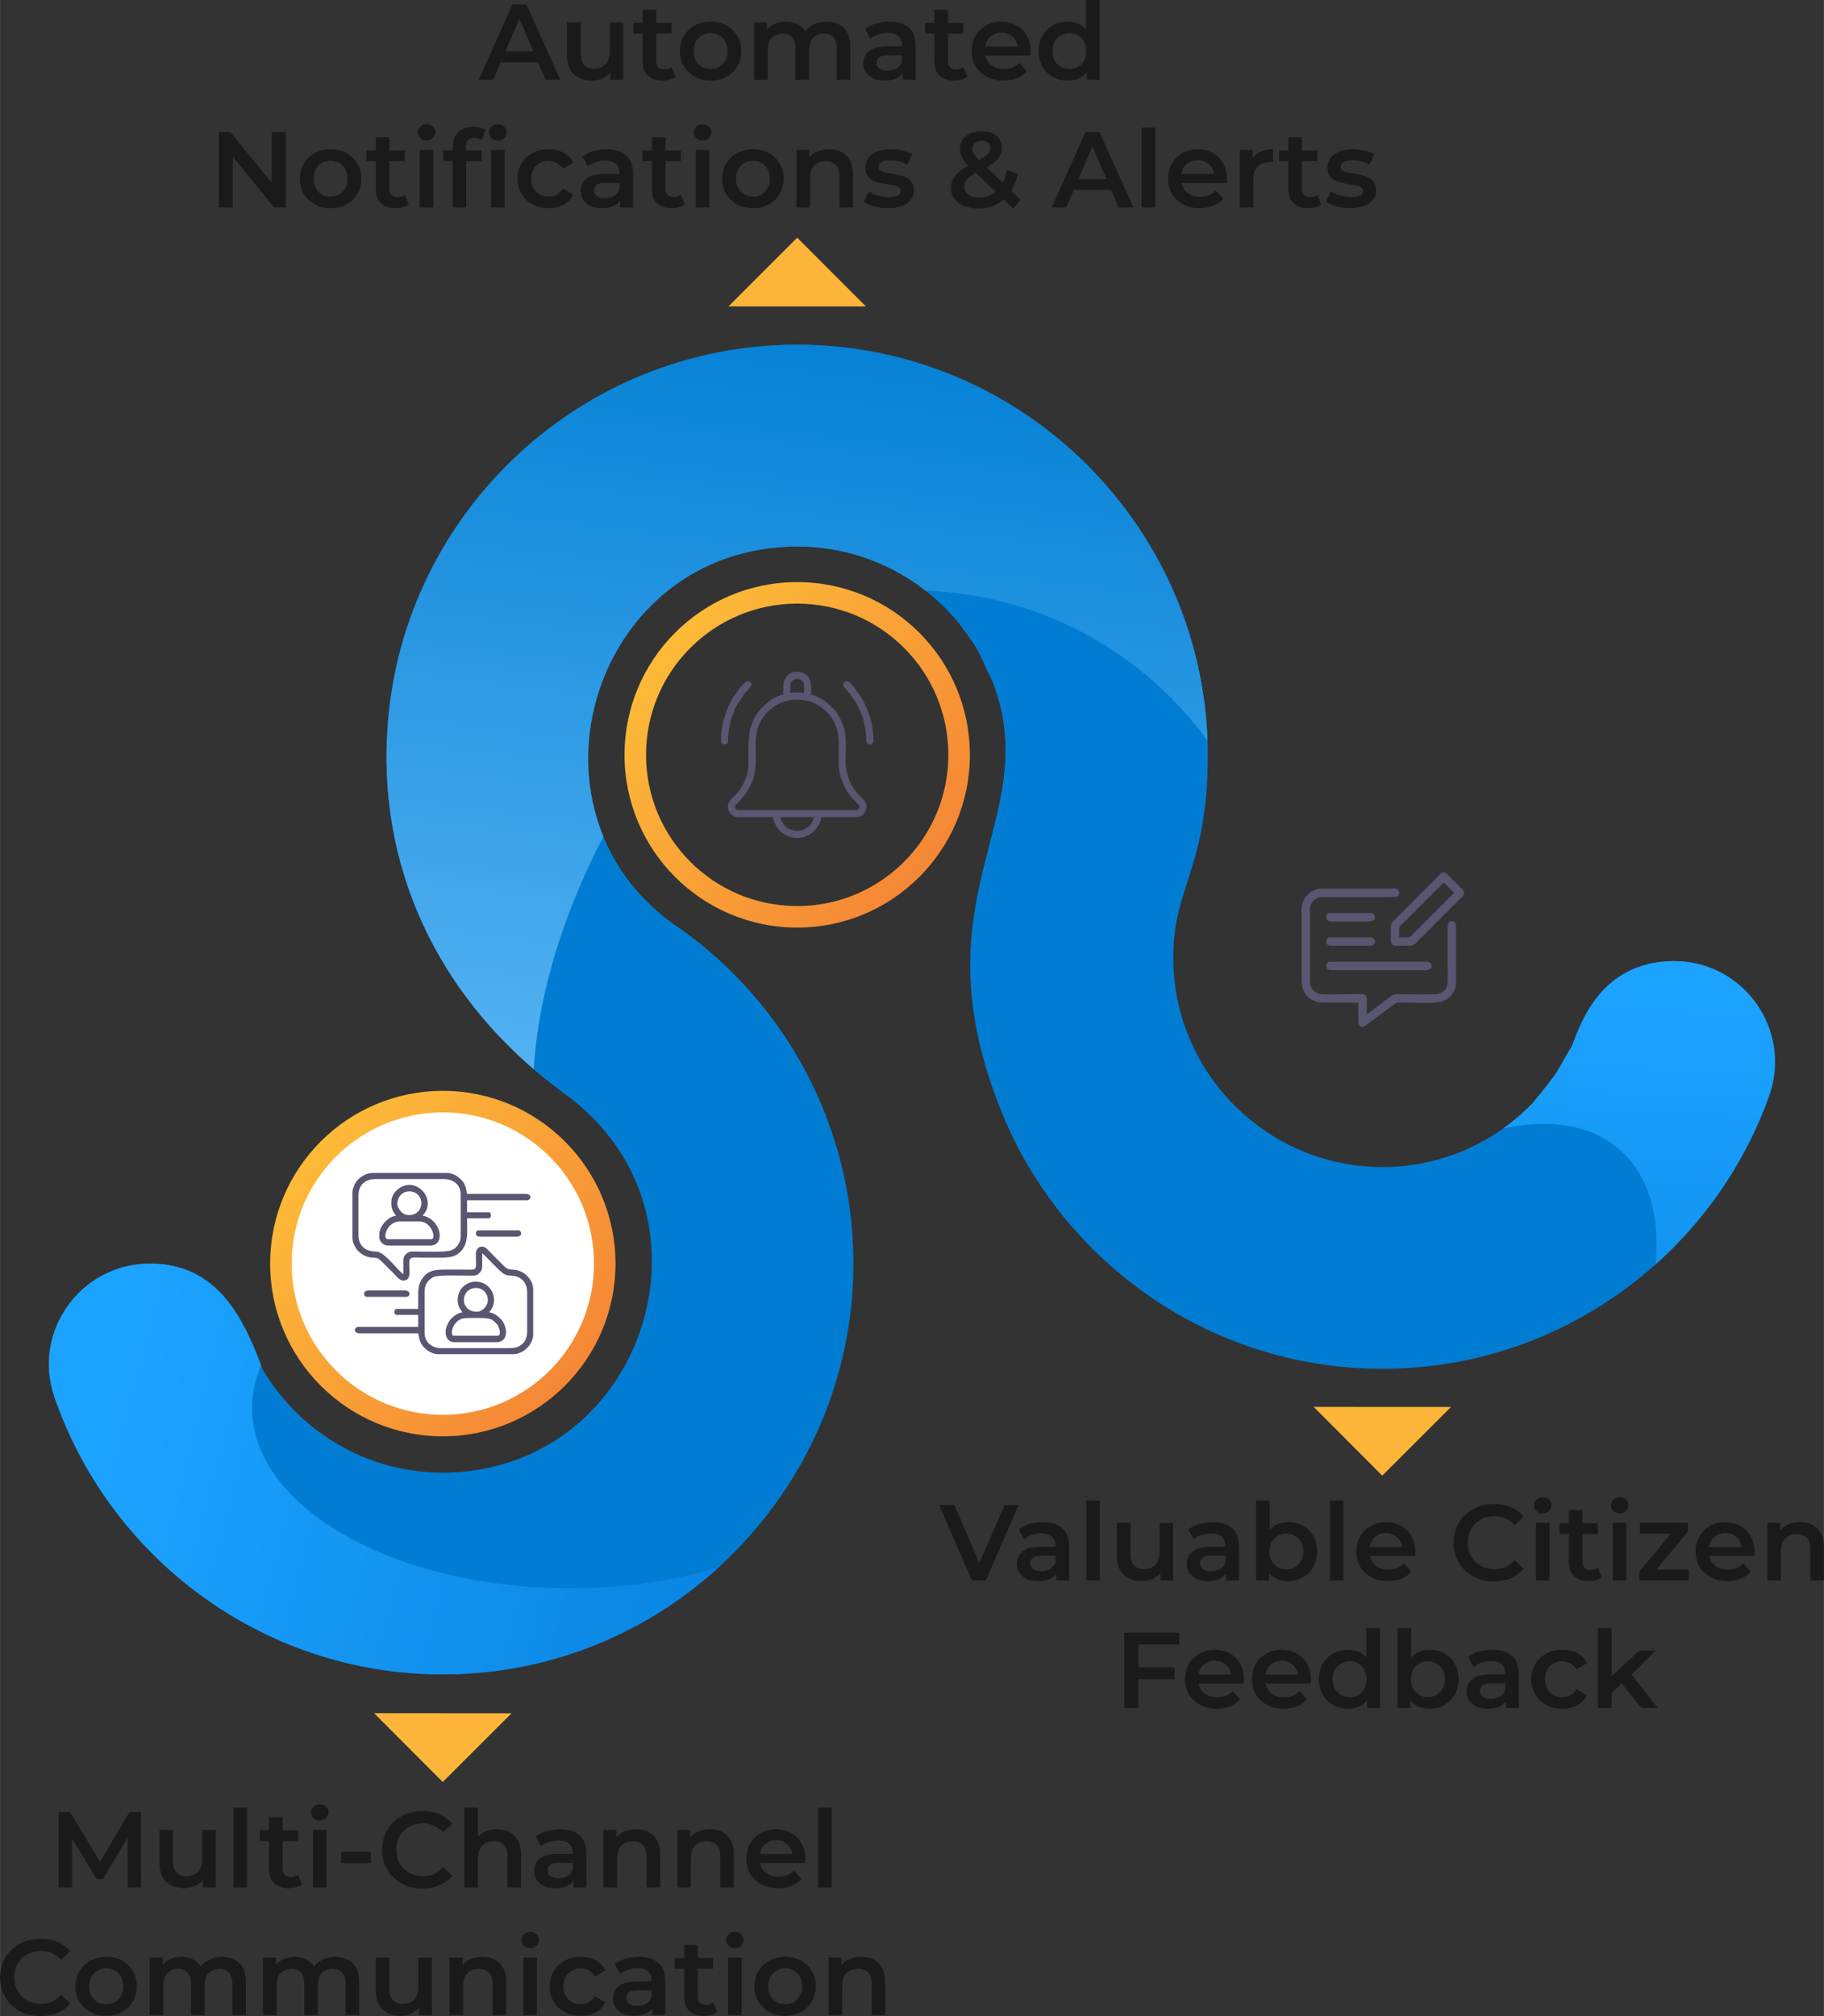 <?xml version="1.0" encoding="UTF-8"?>
<!-- Creator: CorelDRAW -->
<svg xmlns="http://www.w3.org/2000/svg" xmlns:xlink="http://www.w3.org/1999/xlink" xmlns:xodm="http://www.corel.com/coreldraw/odm/2003" xml:space="preserve" width="4.71in" height="5.204in" version="1.1" style="shape-rendering:geometricPrecision; text-rendering:geometricPrecision; image-rendering:optimizeQuality; fill-rule:evenodd; clip-rule:evenodd" viewBox="0 0 4710.06 5204.38">
 <rect x="0" y="0" width="4710.06" height="5204.38" fill="#333333" stroke="none"/>
 <defs>
  <style type="text/css">
   <![CDATA[
    .fil5 {fill:none}
    .fil9 {fill:#FCB538}
    .fil10 {fill:#585670}
    .fil1 {fill:#007DD3}
    .fil0 {fill:#1A1A1A;fill-rule:nonzero}
    .fil6 {fill:url(#id1)}
    .fil4 {fill:url(#id2);fill-rule:nonzero}
    .fil8 {fill:url(#id3);fill-rule:nonzero}
    .fil3 {fill:url(#id4);fill-rule:nonzero}
    .fil2 {fill:url(#id5);fill-rule:nonzero}
    .fil7 {fill:url(#id6);fill-rule:nonzero}
   ]]>
  </style>
   <clipPath id="id0">
    <path d="M4568.26 2829.38c-146.7,409.98 -538.95,703.99 -998.68,703.99 -444.51,0 -825.94,-274.88 -983.36,-663.52 -227.33,-561.36 111.71,-751.87 -22.03,-1108.03 -46.08,-94.19 -26.68,-69.91 -87.72,-152.61 -103.44,-126.47 -263.16,-205.38 -440.51,-198.07 -519.22,21.28 -712.31,703.73 -275.48,988.77 270.32,194.03 437.85,505.05 443.21,845.27 8.71,567.48 -436.8,1045.85 -1003.59,1075.49 -488.77,25.63 -911.06,-281.89 -1059.96,-715.29 -57.65,-168.14 68.45,-343.58 246.84,-343.58 172.5,0 240.83,136.69 291.1,272.98 97.44,165.43 280.49,274.68 487.77,266.17 504.15,-20.47 710.95,-671.76 294.81,-975.45 -344.46,-251.54 -488.19,-606.09 -459.04,-960.23 43.46,-545.05 500.89,-975.35 1056.96,-975.35 585.52,0 1060.36,476.73 1060.36,1060.36 0,309.67 -102.32,344.49 -87.72,560.38 18.52,272.58 242.94,490.38 515.9,501.48 161.63,6.62 308.54,-58.27 411.68,-165.62 80.73,-99.35 54.13,-70.06 99.94,-145.8 16.82,-36.18 63.61,-219.71 264.36,-219.71l0.09 0c180.25,0 305.83,178.75 245.05,348.37z"></path>
   </clipPath>
  <linearGradient id="id1" gradientUnits="userSpaceOnUse" x1="983.81" y1="2871.37" x2="1303.38" y2="3708.04">
   <stop offset="0" style="stop-opacity:1; stop-color:white"></stop>
   <stop offset="1" style="stop-opacity:1; stop-color:white"></stop>
  </linearGradient>
  <linearGradient id="id2" gradientUnits="userSpaceOnUse" x1="3635.81" y1="2549.31" x2="3533.59" y2="4590.7">
   <stop offset="0" style="stop-opacity:1; stop-color:#1CA3FF"></stop>
   <stop offset="1" style="stop-opacity:1; stop-color:#0075D4"></stop>
  </linearGradient>
  <linearGradient id="id3" gradientUnits="userSpaceOnUse" x1="1691.7" y1="1694.99" x2="2373.87" y2="2263.81">
   <stop offset="0" style="stop-opacity:1; stop-color:#FDBA38"></stop>
   <stop offset="1" style="stop-opacity:1; stop-color:#F58735"></stop>
  </linearGradient>
  <linearGradient id="id4" gradientUnits="userSpaceOnUse" xlink:href="#id2" x1="392.17" y1="3279.09" x2="2745.44" y2="3885.9">
  </linearGradient>
  <linearGradient id="id5" gradientUnits="userSpaceOnUse" x1="1646.36" y1="3679.93" x2="2008" y2="715.13">
   <stop offset="0" style="stop-opacity:1; stop-color:#76C7FF"></stop>
   <stop offset="1" style="stop-opacity:1; stop-color:#007ED3"></stop>
  </linearGradient>
  <linearGradient id="id6" gradientUnits="objectBoundingBox" xlink:href="#id3" x1="8.862%" y1="21.573%" x2="85.355%" y2="85.355%">
  </linearGradient>
 </defs>
 <g id="Layer_x0020_1">
  <polygon class="fil0" points="151.23,4872.15 151.23,4677.69 181.24,4677.69 266.24,4819.37 250.41,4819.37 334.02,4677.69 364.03,4677.69 364.31,4872.15 329.58,4872.15 329.3,4731.86 336.52,4731.86 265.69,4850.21 249.3,4850.21 177.63,4731.86 185.96,4731.86 185.96,4872.15 "></polygon>
  <path id="_1" class="fil0" d="M475.93 4874.1c-12.5,0 -23.89,-2.5 -33.33,-7.22 -9.73,-4.44 -17.23,-11.67 -22.78,-21.39 -5.28,-10 -8.06,-22.23 -8.06,-36.95l0 -84.73 35 0 0 80c0,13.34 3.06,23.06 9.17,29.73 6.11,6.39 14.73,9.72 25.84,9.72 7.78,0 15,-1.67 20.84,-5 6.11,-3.33 10.83,-8.34 14.17,-15 3.61,-6.39 5.28,-14.72 5.28,-24.45l0 -75 35 0 0 148.34 -33.34 0 0 -40 5.84 12.22c-5,9.45 -12.5,16.95 -21.95,21.95 -9.73,5 -20.28,7.78 -31.67,7.78z"></path>
  <polygon id="_2" class="fil0" points="602.52,4872.15 602.52,4666.02 637.52,4666.02 637.52,4872.15 "></polygon>
  <path id="_3" class="fil0" d="M746.09 4874.1c-16.39,0 -28.89,-4.45 -37.78,-12.78 -9.17,-8.33 -13.62,-20.83 -13.62,-37.22l0 -133.07 35.01 0 0 132.23c0,6.95 1.94,12.5 5.56,16.39 3.61,3.89 8.61,5.84 15.28,5.84 7.5,0 13.89,-2.22 19.17,-6.11l10 25c-4.17,3.06 -9.17,5.56 -15.28,7.22 -5.84,1.67 -11.95,2.5 -18.34,2.5zm-75.56 -121.4l0 -27.78 98.9 0 0 27.78 -98.9 0z"></path>
  <path id="_4" class="fil0" d="M808.23 4872.15l0 -148.34 35 0 0 148.34 -35 0zm17.5 -172.79c-6.39,0 -11.95,-1.95 -16.12,-6.11 -4.17,-4.17 -6.39,-8.89 -6.39,-14.73 0,-5.83 2.22,-10.83 6.39,-15 4.17,-4.17 9.73,-6.11 16.12,-6.11 6.39,0 11.95,1.95 16.11,5.84 4.17,3.89 6.39,8.61 6.39,14.45 0,6.11 -1.95,11.11 -6.11,15.28 -4.17,4.17 -9.72,6.39 -16.39,6.39z"></path>
  <polygon id="_5" class="fil0" points="880.96,4809.37 880.96,4780.2 957.63,4780.2 957.63,4809.37 "></polygon>
  <path id="_6" class="fil0" d="M1090.42 4874.93c-15,0 -28.61,-2.5 -41.39,-7.5 -12.78,-4.72 -23.62,-11.67 -33.06,-20.84 -9.17,-8.89 -16.39,-19.45 -21.67,-31.67 -5.28,-12.22 -7.78,-25.56 -7.78,-40 0,-14.45 2.5,-27.78 7.78,-40 5.28,-12.22 12.5,-22.78 21.95,-31.67 9.45,-9.17 20.28,-16.11 33.06,-20.84 12.78,-5 26.39,-7.5 41.39,-7.5 15.84,0 30.56,2.78 43.61,8.34 13.34,5.28 24.45,13.34 33.34,24.17l-23.34 22.23c-7.22,-7.78 -15,-13.34 -23.61,-17.23 -8.89,-3.89 -18.34,-5.83 -28.34,-5.83 -10,0 -19.17,1.67 -27.78,5 -8.34,3.33 -15.56,8.06 -21.95,14.17 -6.11,6.11 -11.11,13.34 -14.45,21.67 -3.33,8.34 -5,17.5 -5,27.5 0,10 1.67,19.17 5,27.5 3.33,8.34 8.34,15.56 14.45,21.67 6.39,6.11 13.61,10.83 21.95,14.17 8.61,3.33 17.78,5 27.78,5 10,0 19.45,-1.95 28.34,-5.84 8.61,-3.89 16.39,-9.72 23.61,-17.5l23.34 22.23c-8.89,10.84 -20,18.89 -33.34,24.45 -13.06,5.56 -27.78,8.34 -43.89,8.34z"></path>
  <path id="_7" class="fil0" d="M1283.39 4721.86c11.95,0 22.78,2.5 31.95,6.95 9.17,4.72 16.67,11.95 21.95,21.39 5.56,9.72 8.06,21.95 8.06,36.95l0 85.01 -35 0 0 -80.28c0,-13.33 -3.06,-23.06 -9.17,-29.45 -6.11,-6.39 -14.73,-9.72 -25.84,-9.72 -8.06,0 -15.28,1.67 -21.67,5 -6.11,3.33 -10.84,8.06 -14.45,14.72 -3.33,6.39 -5,14.73 -5,24.73l0 75 -35 0 0 -206.13 35 0 0 97.79 -7.5 -12.22c5,-9.45 12.5,-16.95 22.5,-21.95 10,-5 21.39,-7.78 34.17,-7.78z"></path>
  <path id="_8" class="fil0" d="M1480.82 4872.15l0 -30 -1.67 -6.39 0 -52.5c0,-10 -3.06,-18.06 -9.17,-23.61 -6.11,-5.56 -15.56,-8.61 -28.06,-8.61 -8.06,0 -16.39,1.39 -24.17,4.17 -8.06,2.5 -15,6.11 -20.56,10.56l-13.62 -25.28c8.06,-6.11 17.5,-10.83 28.62,-13.89 10.83,-3.06 22.5,-4.72 34.17,-4.72 21.67,0 38.34,5.28 50,15.56 11.95,10.28 17.78,26.12 17.78,47.78l0 86.95 -33.34 0zm-46.39 1.95c-11.11,0 -21.11,-1.95 -29.45,-5.84 -8.34,-3.61 -14.72,-8.89 -19.17,-15.83 -4.45,-6.67 -6.67,-14.17 -6.67,-22.78 0,-8.34 1.95,-15.84 6.11,-22.5 3.89,-6.67 10.56,-11.95 19.45,-15.84 9.17,-3.89 21.11,-5.83 36.11,-5.83l43.06 0 0 23.06 -40.56 0c-11.67,0 -19.73,1.95 -23.61,5.83 -4.17,3.61 -6.11,8.34 -6.11,13.89 0,6.11 2.5,11.11 7.5,15 5,3.61 11.67,5.28 20.56,5.28 8.61,0 16.11,-1.95 23.06,-5.56 6.67,-3.89 11.39,-9.73 14.45,-17.23l5.83 20.84c-3.33,8.61 -9.45,15.56 -17.78,20.28 -8.61,4.72 -19.45,7.22 -32.78,7.22z"></path>
  <path id="_9" class="fil0" d="M1642.54 4721.86c11.95,0 22.78,2.5 31.95,6.95 9.17,4.72 16.67,11.95 21.95,21.39 5.56,9.72 8.06,21.95 8.06,36.95l0 85.01 -35 0 0 -80.28c0,-13.33 -3.06,-23.06 -9.17,-29.45 -6.11,-6.39 -14.73,-9.72 -25.84,-9.72 -8.06,0 -15.28,1.67 -21.67,5 -6.11,3.33 -10.84,8.06 -14.45,14.72 -3.33,6.39 -5,14.73 -5,24.73l0 75 -35 0 0 -148.34 33.33 0 0 40 -5.83 -12.22c5,-9.45 12.5,-16.95 22.5,-21.95 10,-5 21.39,-7.78 34.17,-7.78z"></path>
  <path id="_10" class="fil0" d="M1833.01 4721.86c11.95,0 22.78,2.5 31.95,6.95 9.17,4.72 16.67,11.95 21.95,21.39 5.56,9.72 8.06,21.95 8.06,36.95l0 85.01 -35 0 0 -80.28c0,-13.33 -3.06,-23.06 -9.17,-29.45 -6.11,-6.39 -14.73,-9.72 -25.84,-9.72 -8.06,0 -15.28,1.67 -21.67,5 -6.11,3.33 -10.84,8.06 -14.45,14.72 -3.33,6.39 -5,14.73 -5,24.73l0 75 -35 0 0 -148.34 33.33 0 0 40 -5.83 -12.22c5,-9.45 12.5,-16.95 22.5,-21.95 10,-5 21.39,-7.78 34.17,-7.78z"></path>
  <path id="_11" class="fil0" d="M2009.42 4874.1c-16.39,0 -30.84,-3.33 -43.06,-10 -12.5,-6.39 -21.95,-15.56 -28.89,-26.95 -6.67,-11.39 -10.28,-24.45 -10.28,-39.17 0,-14.73 3.33,-27.78 10,-39.45 6.67,-11.39 15.83,-20.28 27.5,-26.67 11.39,-6.67 24.72,-10 39.45,-10 14.44,0 27.5,3.33 38.61,9.73 11.39,6.11 20.28,15 26.95,26.67 6.39,11.39 9.72,25 9.72,40.56 0,1.39 -0.28,3.06 -0.28,5 0,1.95 -0.28,3.61 -0.56,5.28l-123.34 0 0 -23.06 105.01 0 -13.89 7.22c0.28,-8.34 -1.39,-15.84 -5.28,-22.5 -3.61,-6.39 -8.61,-11.39 -14.73,-15 -6.39,-3.89 -13.89,-5.56 -22.22,-5.56 -8.34,0 -15.84,1.67 -22.23,5.56 -6.39,3.61 -11.39,8.61 -15,15.28 -3.61,6.67 -5.28,14.17 -5.28,23.06l0 5.56c0,8.89 1.94,16.67 6.11,23.61 3.89,6.67 9.72,11.95 16.95,15.56 7.5,3.89 16.11,5.84 25.83,5.84 8.34,0 15.56,-1.39 22.23,-4.17 6.67,-2.5 12.5,-6.67 17.78,-11.95l18.89 21.39c-6.95,7.78 -15.28,13.89 -25.28,17.78 -10.28,4.17 -21.67,6.39 -34.73,6.39z"></path>
  <polygon id="_12" class="fil0" points="2112.48,4872.15 2112.48,4666.02 2147.48,4666.02 2147.48,4872.15 "></polygon>
  <path id="_13" class="fil0" d="M103.99 5204.38c-15,0 -28.61,-2.5 -41.39,-7.5 -12.78,-4.72 -23.62,-11.67 -33.06,-20.84 -9.17,-8.89 -16.39,-19.45 -21.67,-31.67 -5.28,-12.22 -7.78,-25.56 -7.78,-40 0,-14.45 2.5,-27.78 7.78,-40 5.28,-12.22 12.5,-22.78 21.95,-31.67 9.45,-9.17 20.28,-16.11 33.06,-20.84 12.78,-5 26.39,-7.5 41.39,-7.5 15.84,0 30.56,2.78 43.61,8.34 13.34,5.28 24.45,13.34 33.34,24.17l-23.34 22.23c-7.22,-7.78 -15,-13.34 -23.61,-17.23 -8.89,-3.89 -18.34,-5.83 -28.34,-5.83 -10,0 -19.17,1.67 -27.78,5 -8.34,3.33 -15.56,8.06 -21.95,14.17 -6.11,6.11 -11.11,13.34 -14.45,21.67 -3.33,8.34 -5,17.5 -5,27.5 0,10 1.67,19.17 5,27.5 3.33,8.34 8.34,15.56 14.45,21.67 6.39,6.11 13.61,10.83 21.95,14.17 8.61,3.33 17.78,5 27.78,5 10,0 19.45,-1.95 28.34,-5.84 8.61,-3.89 16.39,-9.72 23.61,-17.5l23.34 22.23c-8.89,10.84 -20,18.89 -33.34,24.45 -13.06,5.56 -27.78,8.34 -43.89,8.34z"></path>
  <path id="_14" class="fil0" d="M274.14 5203.55c-15.28,0 -28.89,-3.33 -40.84,-10 -11.95,-6.39 -21.39,-15.56 -28.34,-26.95 -6.67,-11.39 -10.28,-24.45 -10.28,-39.17 0,-15 3.61,-28.06 10.56,-39.45 6.95,-11.39 16.11,-20.28 28.06,-26.95 11.95,-6.39 25.56,-9.73 40.84,-9.73 15.28,0 28.89,3.33 40.83,9.73 11.95,6.67 21.39,15.56 28.06,26.95 6.95,11.39 10.28,24.45 10.28,39.45 0,14.72 -3.33,27.78 -10.28,39.17 -6.67,11.67 -16.11,20.56 -28.06,26.95 -11.95,6.67 -25.83,10 -40.83,10zm0 -30c8.33,0 15.83,-1.67 22.5,-5.56 6.39,-3.61 11.67,-9.17 15.56,-16.12 3.89,-6.94 5.83,-15 5.83,-24.44 0,-9.45 -1.94,-17.78 -5.83,-24.73 -3.89,-6.95 -9.17,-12.22 -15.56,-15.84 -6.67,-3.89 -14.17,-5.83 -22.5,-5.83 -8.34,0 -15.84,1.95 -22.5,5.83 -6.39,3.61 -11.67,8.89 -15.56,15.84 -3.89,6.95 -5.83,15.28 -5.83,24.73 0,9.44 1.95,17.5 5.83,24.44 3.89,6.95 9.17,12.5 15.56,16.12 6.67,3.89 14.17,5.56 22.5,5.56z"></path>
  <path id="_15" class="fil0" d="M573.69 5051.31c11.95,0 22.5,2.5 31.67,6.95 9.17,4.72 16.39,11.95 21.67,21.39 5,9.72 7.78,21.95 7.78,36.95l0 85.01 -35 0 0 -80.28c0,-13.33 -3.06,-23.06 -8.89,-29.45 -5.56,-6.39 -13.89,-9.72 -24.45,-9.72 -7.5,0 -14.17,1.67 -20,5 -5.84,3.33 -10.28,8.06 -13.61,14.45 -3.06,6.67 -4.72,14.72 -4.72,24.72l0 75.28 -35 0 0 -80.28c0,-13.33 -3.06,-23.06 -8.61,-29.45 -5.84,-6.39 -14.17,-9.72 -24.73,-9.72 -7.5,0 -14.17,1.67 -20,5 -5.83,3.33 -10.28,8.06 -13.61,14.45 -3.06,6.67 -4.72,14.72 -4.72,24.72l0 75.28 -35 0 0 -148.34 33.33 0 0 39.45 -5.83 -11.67c4.72,-9.45 11.95,-16.95 21.67,-21.95 9.45,-5 20.56,-7.78 32.78,-7.78 13.89,0 25.83,3.61 36.11,10.28 10.28,6.95 17.22,17.5 20.56,31.39l-13.89 -4.72c5,-11.11 12.78,-20 23.89,-26.67 11.11,-6.95 24.17,-10.28 38.61,-10.28z"></path>
  <path id="_16" class="fil0" d="M866.21 5051.31c11.95,0 22.5,2.5 31.67,6.95 9.17,4.72 16.39,11.95 21.67,21.39 5,9.72 7.78,21.95 7.78,36.95l0 85.01 -35 0 0 -80.28c0,-13.33 -3.06,-23.06 -8.89,-29.45 -5.56,-6.39 -13.89,-9.72 -24.45,-9.72 -7.5,0 -14.17,1.67 -20,5 -5.84,3.33 -10.28,8.06 -13.61,14.45 -3.06,6.67 -4.72,14.72 -4.72,24.72l0 75.28 -35 0 0 -80.28c0,-13.33 -3.06,-23.06 -8.61,-29.45 -5.84,-6.39 -14.17,-9.72 -24.73,-9.72 -7.5,0 -14.17,1.67 -20,5 -5.83,3.33 -10.28,8.06 -13.61,14.45 -3.06,6.67 -4.72,14.72 -4.72,24.72l0 75.28 -35 0 0 -148.34 33.33 0 0 39.45 -5.83 -11.67c4.72,-9.45 11.95,-16.95 21.67,-21.95 9.45,-5 20.56,-7.78 32.78,-7.78 13.89,0 25.83,3.61 36.11,10.28 10.28,6.95 17.22,17.5 20.56,31.39l-13.89 -4.72c5,-11.11 12.78,-20 23.89,-26.67 11.11,-6.95 24.17,-10.28 38.61,-10.28z"></path>
  <path id="_17" class="fil0" d="M1034.28 5203.55c-12.5,0 -23.89,-2.5 -33.33,-7.22 -9.73,-4.44 -17.23,-11.67 -22.78,-21.39 -5.28,-10 -8.06,-22.23 -8.06,-36.95l0 -84.73 35 0 0 80c0,13.34 3.06,23.06 9.17,29.73 6.11,6.39 14.73,9.72 25.84,9.72 7.78,0 15,-1.67 20.84,-5 6.11,-3.33 10.83,-8.34 14.17,-15 3.61,-6.39 5.28,-14.72 5.28,-24.45l0 -75 35 0 0 148.34 -33.34 0 0 -40 5.84 12.22c-5,9.45 -12.5,16.95 -21.95,21.95 -9.73,5 -20.28,7.78 -31.67,7.78z"></path>
  <path id="_18" class="fil0" d="M1245.03 5051.31c11.95,0 22.78,2.5 31.95,6.95 9.17,4.72 16.67,11.95 21.95,21.39 5.56,9.72 8.06,21.95 8.06,36.95l0 85.01 -35 0 0 -80.28c0,-13.33 -3.06,-23.06 -9.17,-29.45 -6.11,-6.39 -14.73,-9.72 -25.84,-9.72 -8.06,0 -15.28,1.67 -21.67,5 -6.11,3.33 -10.84,8.06 -14.45,14.72 -3.33,6.39 -5,14.73 -5,24.73l0 75 -35 0 0 -148.34 33.33 0 0 40 -5.83 -12.22c5,-9.45 12.5,-16.95 22.5,-21.95 10,-5 21.39,-7.78 34.17,-7.78z"></path>
  <path id="_19" class="fil0" d="M1351.34 5201.6l0 -148.34 35 0 0 148.34 -35 0zm17.5 -172.79c-6.39,0 -11.95,-1.95 -16.12,-6.11 -4.17,-4.17 -6.39,-8.89 -6.39,-14.73 0,-5.83 2.22,-10.83 6.39,-15 4.17,-4.17 9.73,-6.11 16.12,-6.11 6.39,0 11.95,1.95 16.11,5.84 4.17,3.89 6.39,8.61 6.39,14.45 0,6.11 -1.95,11.11 -6.11,15.28 -4.17,4.17 -9.72,6.39 -16.39,6.39z"></path>
  <path id="_20" class="fil0" d="M1499.91 5203.55c-15.56,0 -29.45,-3.33 -41.67,-10 -11.94,-6.39 -21.67,-15.28 -28.33,-26.95 -6.95,-11.39 -10.56,-24.45 -10.56,-39.17 0,-15 3.61,-28.06 10.56,-39.45 6.67,-11.39 16.39,-20.28 28.33,-26.67 12.23,-6.67 26.12,-10 41.67,-10 14.45,0 27.22,3.06 38.34,8.89 11.11,5.84 19.44,14.45 25,25.84l-26.67 15.83c-4.45,-6.95 -10,-12.22 -16.39,-15.56 -6.39,-3.33 -13.06,-5.28 -20.56,-5.28 -8.61,0 -16.11,1.95 -22.78,5.83 -6.95,3.61 -12.23,8.89 -16.12,15.84 -3.89,6.95 -5.83,15.28 -5.83,24.73 0,9.44 1.95,17.78 5.83,24.72 3.89,6.95 9.17,12.22 16.12,15.84 6.67,3.89 14.17,5.56 22.78,5.56 7.5,0 14.17,-1.39 20.56,-4.72 6.39,-3.33 11.95,-8.61 16.39,-15.83l26.67 15.83c-5.56,11.11 -13.89,19.73 -25,25.56 -11.11,6.11 -23.89,9.17 -38.34,9.17z"></path>
  <path id="_21" class="fil0" d="M1684.46 5201.6l0 -30 -1.67 -6.39 0 -52.5c0,-10 -3.06,-18.06 -9.17,-23.61 -6.11,-5.56 -15.56,-8.61 -28.06,-8.61 -8.06,0 -16.39,1.39 -24.17,4.17 -8.06,2.5 -15,6.11 -20.56,10.56l-13.62 -25.28c8.06,-6.11 17.5,-10.83 28.62,-13.89 10.83,-3.06 22.5,-4.72 34.17,-4.72 21.67,0 38.34,5.28 50,15.56 11.95,10.28 17.78,26.12 17.78,47.78l0 86.95 -33.34 0zm-46.39 1.95c-11.11,0 -21.11,-1.95 -29.45,-5.84 -8.34,-3.61 -14.72,-8.89 -19.17,-15.83 -4.45,-6.67 -6.67,-14.17 -6.67,-22.78 0,-8.34 1.95,-15.84 6.11,-22.5 3.89,-6.67 10.56,-11.95 19.45,-15.84 9.17,-3.89 21.11,-5.83 36.11,-5.83l43.06 0 0 23.06 -40.56 0c-11.67,0 -19.73,1.95 -23.61,5.83 -4.17,3.61 -6.11,8.34 -6.11,13.89 0,6.11 2.5,11.11 7.5,15 5,3.61 11.67,5.28 20.56,5.28 8.61,0 16.11,-1.95 23.06,-5.56 6.67,-3.89 11.39,-9.73 14.45,-17.23l5.83 20.84c-3.33,8.61 -9.45,15.56 -17.78,20.28 -8.61,4.72 -19.45,7.22 -32.78,7.22z"></path>
  <path id="_22" class="fil0" d="M1817.85 5203.55c-16.39,0 -28.89,-4.45 -37.78,-12.78 -9.17,-8.33 -13.62,-20.83 -13.62,-37.22l0 -133.07 35.01 0 0 132.23c0,6.95 1.94,12.5 5.56,16.39 3.61,3.89 8.61,5.84 15.28,5.84 7.5,0 13.89,-2.22 19.17,-6.11l10 25c-4.17,3.06 -9.17,5.56 -15.28,7.22 -5.84,1.67 -11.95,2.5 -18.34,2.5zm-75.56 -121.4l0 -27.78 98.9 0 0 27.78 -98.9 0z"></path>
  <path id="_23" class="fil0" d="M1879.99 5201.6l0 -148.34 35 0 0 148.34 -35 0zm17.5 -172.79c-6.39,0 -11.95,-1.95 -16.12,-6.11 -4.17,-4.17 -6.39,-8.89 -6.39,-14.73 0,-5.83 2.22,-10.83 6.39,-15 4.17,-4.17 9.73,-6.11 16.12,-6.11 6.39,0 11.95,1.95 16.11,5.84 4.17,3.89 6.39,8.61 6.39,14.45 0,6.11 -1.95,11.11 -6.11,15.28 -4.17,4.17 -9.72,6.39 -16.39,6.39z"></path>
  <path id="_24" class="fil0" d="M2027.45 5203.55c-15.28,0 -28.89,-3.33 -40.84,-10 -11.95,-6.39 -21.39,-15.56 -28.34,-26.95 -6.67,-11.39 -10.28,-24.45 -10.28,-39.17 0,-15 3.61,-28.06 10.56,-39.45 6.95,-11.39 16.11,-20.28 28.06,-26.95 11.95,-6.39 25.56,-9.73 40.84,-9.73 15.28,0 28.89,3.33 40.83,9.73 11.95,6.67 21.39,15.56 28.06,26.95 6.95,11.39 10.28,24.45 10.28,39.45 0,14.72 -3.33,27.78 -10.28,39.17 -6.67,11.67 -16.11,20.56 -28.06,26.95 -11.95,6.67 -25.83,10 -40.83,10zm0 -30c8.33,0 15.83,-1.67 22.5,-5.56 6.39,-3.61 11.67,-9.17 15.56,-16.12 3.89,-6.94 5.83,-15 5.83,-24.44 0,-9.45 -1.94,-17.78 -5.83,-24.73 -3.89,-6.95 -9.17,-12.22 -15.56,-15.84 -6.67,-3.89 -14.17,-5.83 -22.5,-5.83 -8.34,0 -15.84,1.95 -22.5,5.83 -6.39,3.61 -11.67,8.89 -15.56,15.84 -3.89,6.95 -5.83,15.28 -5.83,24.73 0,9.44 1.95,17.5 5.83,24.44 3.89,6.95 9.17,12.5 15.56,16.12 6.67,3.89 14.17,5.56 22.5,5.56z"></path>
  <path id="_25" class="fil0" d="M2223.94 5051.31c11.95,0 22.78,2.5 31.95,6.95 9.17,4.72 16.67,11.95 21.95,21.39 5.56,9.72 8.06,21.95 8.06,36.95l0 85.01 -35 0 0 -80.28c0,-13.33 -3.06,-23.06 -9.17,-29.45 -6.11,-6.39 -14.73,-9.72 -25.84,-9.72 -8.06,0 -15.28,1.67 -21.67,5 -6.11,3.33 -10.84,8.06 -14.45,14.72 -3.33,6.39 -5,14.73 -5,24.73l0 75 -35 0 0 -148.34 33.33 0 0 40 -5.83 -12.22c5,-9.45 12.5,-16.95 22.5,-21.95 10,-5 21.39,-7.78 34.17,-7.78z"></path>
  <path class="fil0" d="M1236.05 206.13l87.23 -194.46 36.11 0 87.51 194.46 -38.06 0 -75 -175.01 14.72 0 -75 175.01 -37.5 0zm40.56 -45l9.73 -28.34 104.73 0 10 28.34 -124.45 0z"></path>
  <path id="_1_0" class="fil0" d="M1528.34 208.07c-12.5,0 -23.89,-2.5 -33.33,-7.22 -9.73,-4.44 -17.23,-11.67 -22.78,-21.39 -5.28,-10 -8.06,-22.23 -8.06,-36.95l0 -84.73 35 0 0 80c0,13.34 3.06,23.06 9.17,29.73 6.11,6.39 14.73,9.72 25.84,9.72 7.78,0 15,-1.67 20.84,-5 6.11,-3.33 10.83,-8.34 14.17,-15 3.61,-6.39 5.28,-14.72 5.28,-24.45l0 -75 35 0 0 148.34 -33.34 0 0 -40 5.84 12.22c-5,9.45 -12.5,16.95 -21.95,21.95 -9.73,5 -20.28,7.78 -31.67,7.78z"></path>
  <path id="_2_1" class="fil0" d="M1710.76 208.07c-16.39,0 -28.89,-4.45 -37.78,-12.78 -9.17,-8.33 -13.62,-20.83 -13.62,-37.22l0 -133.07 35.01 0 0 132.23c0,6.95 1.94,12.5 5.56,16.39 3.61,3.89 8.61,5.84 15.28,5.84 7.5,0 13.89,-2.22 19.17,-6.11l10 25c-4.17,3.06 -9.17,5.56 -15.28,7.22 -5.84,1.67 -11.95,2.5 -18.34,2.5zm-75.56 -121.4l0 -27.78 98.9 0 0 27.78 -98.9 0z"></path>
  <path id="_3_2" class="fil0" d="M1834.98 208.07c-15.28,0 -28.89,-3.33 -40.84,-10 -11.95,-6.39 -21.39,-15.56 -28.34,-26.95 -6.67,-11.39 -10.28,-24.45 -10.28,-39.17 0,-15 3.61,-28.06 10.56,-39.45 6.95,-11.39 16.11,-20.28 28.06,-26.95 11.95,-6.39 25.56,-9.73 40.84,-9.73 15.28,0 28.89,3.33 40.83,9.73 11.95,6.67 21.39,15.56 28.06,26.95 6.95,11.39 10.28,24.45 10.28,39.45 0,14.72 -3.33,27.78 -10.28,39.17 -6.67,11.67 -16.11,20.56 -28.06,26.95 -11.95,6.67 -25.83,10 -40.83,10zm0 -30c8.33,0 15.83,-1.67 22.5,-5.56 6.39,-3.61 11.67,-9.17 15.56,-16.12 3.89,-6.94 5.83,-15 5.83,-24.44 0,-9.45 -1.94,-17.78 -5.83,-24.73 -3.89,-6.95 -9.17,-12.22 -15.56,-15.84 -6.67,-3.89 -14.17,-5.83 -22.5,-5.83 -8.34,0 -15.84,1.95 -22.5,5.83 -6.39,3.61 -11.67,8.89 -15.56,15.84 -3.89,6.95 -5.83,15.28 -5.83,24.73 0,9.44 1.95,17.5 5.83,24.44 3.89,6.95 9.17,12.5 15.56,16.12 6.67,3.89 14.17,5.56 22.5,5.56z"></path>
  <path id="_4_3" class="fil0" d="M2134.54 55.84c11.95,0 22.5,2.5 31.67,6.95 9.17,4.72 16.39,11.95 21.67,21.39 5,9.72 7.78,21.95 7.78,36.95l0 85.01 -35 0 0 -80.28c0,-13.33 -3.06,-23.06 -8.89,-29.45 -5.56,-6.39 -13.89,-9.72 -24.45,-9.72 -7.5,0 -14.17,1.67 -20,5 -5.84,3.33 -10.28,8.06 -13.61,14.45 -3.06,6.67 -4.72,14.72 -4.72,24.72l0 75.28 -35 0 0 -80.28c0,-13.33 -3.06,-23.06 -8.61,-29.45 -5.84,-6.39 -14.17,-9.72 -24.73,-9.72 -7.5,0 -14.17,1.67 -20,5 -5.83,3.33 -10.28,8.06 -13.61,14.45 -3.06,6.67 -4.72,14.72 -4.72,24.72l0 75.28 -35 0 0 -148.34 33.33 0 0 39.45 -5.83 -11.67c4.72,-9.45 11.95,-16.95 21.67,-21.95 9.45,-5 20.56,-7.78 32.78,-7.78 13.89,0 25.83,3.61 36.11,10.28 10.28,6.95 17.22,17.5 20.56,31.39l-13.89 -4.72c5,-11.11 12.78,-20 23.89,-26.67 11.11,-6.95 24.17,-10.28 38.61,-10.28z"></path>
  <path id="_5_4" class="fil0" d="M2330.94 206.13l0 -30 -1.67 -6.39 0 -52.5c0,-10 -3.06,-18.06 -9.17,-23.61 -6.11,-5.56 -15.56,-8.61 -28.06,-8.61 -8.06,0 -16.39,1.39 -24.17,4.17 -8.06,2.5 -15,6.11 -20.56,10.56l-13.62 -25.28c8.06,-6.11 17.5,-10.83 28.62,-13.89 10.83,-3.06 22.5,-4.72 34.17,-4.72 21.67,0 38.34,5.28 50,15.56 11.95,10.28 17.78,26.12 17.78,47.78l0 86.95 -33.34 0zm-46.39 1.95c-11.11,0 -21.11,-1.95 -29.45,-5.84 -8.34,-3.61 -14.72,-8.89 -19.17,-15.83 -4.45,-6.67 -6.67,-14.17 -6.67,-22.78 0,-8.34 1.95,-15.84 6.11,-22.5 3.89,-6.67 10.56,-11.95 19.45,-15.84 9.17,-3.89 21.11,-5.83 36.11,-5.83l43.06 0 0 23.06 -40.56 0c-11.67,0 -19.73,1.95 -23.61,5.83 -4.17,3.61 -6.11,8.34 -6.11,13.89 0,6.11 2.5,11.11 7.5,15 5,3.61 11.67,5.28 20.56,5.28 8.61,0 16.11,-1.95 23.06,-5.56 6.67,-3.89 11.39,-9.73 14.45,-17.23l5.83 20.84c-3.33,8.61 -9.45,15.56 -17.78,20.28 -8.61,4.72 -19.45,7.22 -32.78,7.22z"></path>
  <path id="_6_5" class="fil0" d="M2464.33 208.07c-16.39,0 -28.89,-4.45 -37.78,-12.78 -9.17,-8.33 -13.62,-20.83 -13.62,-37.22l0 -133.07 35.01 0 0 132.23c0,6.95 1.94,12.5 5.56,16.39 3.61,3.89 8.61,5.84 15.28,5.84 7.5,0 13.89,-2.22 19.17,-6.11l10 25c-4.17,3.06 -9.17,5.56 -15.28,7.22 -5.84,1.67 -11.95,2.5 -18.34,2.5zm-75.56 -121.4l0 -27.78 98.9 0 0 27.78 -98.9 0z"></path>
  <path id="_7_6" class="fil0" d="M2591.33 208.07c-16.39,0 -30.84,-3.33 -43.06,-10 -12.5,-6.39 -21.95,-15.56 -28.89,-26.95 -6.67,-11.39 -10.28,-24.45 -10.28,-39.17 0,-14.73 3.33,-27.78 10,-39.45 6.67,-11.39 15.83,-20.28 27.5,-26.67 11.39,-6.67 24.72,-10 39.45,-10 14.44,0 27.5,3.33 38.61,9.73 11.39,6.11 20.28,15 26.95,26.67 6.39,11.39 9.72,25 9.72,40.56 0,1.39 -0.28,3.06 -0.28,5 0,1.95 -0.28,3.61 -0.56,5.28l-123.34 0 0 -23.06 105.01 0 -13.89 7.22c0.28,-8.34 -1.39,-15.84 -5.28,-22.5 -3.61,-6.39 -8.61,-11.39 -14.73,-15 -6.39,-3.89 -13.89,-5.56 -22.22,-5.56 -8.34,0 -15.84,1.67 -22.23,5.56 -6.39,3.61 -11.39,8.61 -15,15.28 -3.61,6.67 -5.28,14.17 -5.28,23.06l0 5.56c0,8.89 1.94,16.67 6.11,23.61 3.89,6.67 9.72,11.95 16.95,15.56 7.5,3.89 16.11,5.84 25.83,5.84 8.34,0 15.56,-1.39 22.23,-4.17 6.67,-2.5 12.5,-6.67 17.78,-11.95l18.89 21.39c-6.95,7.78 -15.28,13.89 -25.28,17.78 -10.28,4.17 -21.67,6.39 -34.73,6.39z"></path>
  <path id="_8_7" class="fil0" d="M2757.17 208.07c-14.17,0 -26.95,-3.33 -38.33,-9.73 -11.39,-6.11 -20.28,-15 -26.95,-26.39 -6.39,-11.39 -9.73,-24.73 -9.73,-40 0,-15.28 3.33,-28.62 9.73,-40.01 6.67,-11.39 15.56,-20.28 26.95,-26.67 11.39,-6.11 24.17,-9.45 38.33,-9.45 12.5,0 23.62,2.78 33.34,8.34 9.72,5.56 17.5,13.89 23.34,25 5.56,11.11 8.61,25.56 8.61,42.78 0,17.22 -2.78,31.39 -8.34,42.78 -5.56,11.11 -13.33,19.45 -23.06,25 -9.72,5.56 -21.11,8.34 -33.89,8.34zm4.17 -30c8.33,0 15.83,-1.67 22.5,-5.56 6.39,-3.61 11.67,-9.17 15.56,-16.12 3.89,-6.94 5.83,-15 5.83,-24.44 0,-9.45 -1.94,-17.78 -5.83,-24.73 -3.89,-6.95 -9.17,-12.22 -15.56,-15.84 -6.67,-3.89 -14.17,-5.83 -22.5,-5.83 -8.34,0 -15.56,1.95 -22.23,5.83 -6.67,3.61 -11.95,8.89 -15.84,15.84 -3.89,6.95 -5.83,15.28 -5.83,24.73 0,9.44 1.95,17.5 5.83,24.44 3.89,6.95 9.17,12.5 15.84,16.12 6.67,3.89 13.89,5.56 22.23,5.56zm45 28.06l0 -35 1.11 -39.45 -2.78 -39.45 0 -92.23 35 0 0 206.13 -33.33 0z"></path>
  <polygon id="_9_8" class="fil0" points="564.96,535.58 564.96,341.12 594.97,341.12 716.64,490.57 701.64,490.57 701.64,341.12 737.75,341.12 737.75,535.58 707.75,535.58 586.08,386.12 601.08,386.12 601.08,535.58 "></polygon>
  <path id="_10_9" class="fil0" d="M853.6 537.52c-15.28,0 -28.89,-3.33 -40.84,-10 -11.95,-6.39 -21.39,-15.56 -28.34,-26.95 -6.67,-11.39 -10.28,-24.45 -10.28,-39.17 0,-15 3.61,-28.06 10.56,-39.45 6.95,-11.39 16.11,-20.28 28.06,-26.95 11.95,-6.39 25.56,-9.73 40.84,-9.73 15.28,0 28.89,3.33 40.83,9.73 11.95,6.67 21.39,15.56 28.06,26.95 6.95,11.39 10.28,24.45 10.28,39.45 0,14.72 -3.33,27.78 -10.28,39.17 -6.67,11.67 -16.11,20.56 -28.06,26.95 -11.95,6.67 -25.83,10 -40.83,10zm0 -30c8.33,0 15.83,-1.67 22.5,-5.56 6.39,-3.61 11.67,-9.17 15.56,-16.12 3.89,-6.94 5.83,-15 5.83,-24.44 0,-9.45 -1.94,-17.78 -5.83,-24.73 -3.89,-6.95 -9.17,-12.22 -15.56,-15.84 -6.67,-3.89 -14.17,-5.83 -22.5,-5.83 -8.34,0 -15.84,1.95 -22.5,5.83 -6.39,3.61 -11.67,8.89 -15.56,15.84 -3.89,6.95 -5.83,15.28 -5.83,24.73 0,9.44 1.95,17.5 5.83,24.44 3.89,6.95 9.17,12.5 15.56,16.12 6.67,3.89 14.17,5.56 22.5,5.56z"></path>
  <path id="_11_10" class="fil0" d="M1021.75 537.52c-16.39,0 -28.89,-4.45 -37.78,-12.78 -9.17,-8.33 -13.62,-20.83 -13.62,-37.22l0 -133.07 35.01 0 0 132.23c0,6.95 1.94,12.5 5.56,16.39 3.61,3.89 8.61,5.84 15.28,5.84 7.5,0 13.89,-2.22 19.17,-6.11l10 25c-4.17,3.06 -9.17,5.56 -15.28,7.22 -5.84,1.67 -11.95,2.5 -18.34,2.5zm-75.56 -121.4l0 -27.78 98.9 0 0 27.78 -98.9 0z"></path>
  <path id="_12_11" class="fil0" d="M1083.89 535.58l0 -148.34 35 0 0 148.34 -35 0zm17.5 -172.79c-6.39,0 -11.95,-1.95 -16.12,-6.11 -4.17,-4.17 -6.39,-8.89 -6.39,-14.73 0,-5.83 2.22,-10.83 6.39,-15 4.17,-4.17 9.73,-6.11 16.12,-6.11 6.39,0 11.95,1.95 16.11,5.84 4.17,3.89 6.39,8.61 6.39,14.45 0,6.11 -1.95,11.11 -6.11,15.28 -4.17,4.17 -9.72,6.39 -16.39,6.39z"></path>
  <path id="_13_12" class="fil0" d="M1168.84 535.58l0 -156.4c0,-15.84 4.72,-28.34 13.89,-37.78 9.17,-9.17 22.5,-13.89 39.73,-13.89 5.83,0 11.67,0.56 17.22,1.94 5.28,1.39 10,3.33 13.89,6.11l-9.72 26.11c-2.5,-1.95 -5.56,-3.33 -8.61,-4.45 -3.33,-0.83 -6.67,-1.39 -10.28,-1.39 -7.22,0 -12.78,1.95 -16.39,5.84 -3.61,4.17 -5.56,10 -5.56,17.78l0 16.94 0.83 15.28 0 123.9 -35.01 0zm-24.17 -119.45l0 -27.78 98.9 0 0 27.78 -98.9 0zm123.34 119.45l0 -148.34 35 0 0 148.34 -35 0zm17.5 -172.79c-6.39,0 -11.95,-1.95 -16.11,-6.11 -4.17,-4.17 -6.39,-8.89 -6.39,-14.73 0,-5.83 2.22,-10.83 6.39,-15 4.17,-4.17 9.72,-6.11 16.11,-6.11 6.39,0 11.95,1.95 16.11,5.84 4.17,3.89 6.39,8.61 6.39,14.45 0,6.11 -1.95,11.11 -6.11,15.28 -4.17,4.17 -9.73,6.39 -16.39,6.39z"></path>
  <path id="_14_13" class="fil0" d="M1416.73 537.52c-15.56,0 -29.45,-3.33 -41.67,-10 -11.94,-6.39 -21.67,-15.28 -28.33,-26.95 -6.95,-11.39 -10.56,-24.45 -10.56,-39.17 0,-15 3.61,-28.06 10.56,-39.45 6.67,-11.39 16.39,-20.28 28.33,-26.67 12.23,-6.67 26.12,-10 41.67,-10 14.45,0 27.22,3.06 38.34,8.89 11.11,5.84 19.44,14.45 25,25.84l-26.67 15.83c-4.45,-6.95 -10,-12.22 -16.39,-15.56 -6.39,-3.33 -13.06,-5.28 -20.56,-5.28 -8.61,0 -16.11,1.95 -22.78,5.83 -6.95,3.61 -12.23,8.89 -16.12,15.84 -3.89,6.95 -5.83,15.28 -5.83,24.73 0,9.44 1.95,17.78 5.83,24.72 3.89,6.95 9.17,12.22 16.12,15.84 6.67,3.89 14.17,5.56 22.78,5.56 7.5,0 14.17,-1.39 20.56,-4.72 6.39,-3.33 11.95,-8.61 16.39,-15.83l26.67 15.83c-5.56,11.11 -13.89,19.73 -25,25.56 -11.11,6.11 -23.89,9.17 -38.34,9.17z"></path>
  <path id="_15_14" class="fil0" d="M1601.28 535.58l0 -30 -1.67 -6.39 0 -52.5c0,-10 -3.06,-18.06 -9.17,-23.61 -6.11,-5.56 -15.56,-8.61 -28.06,-8.61 -8.06,0 -16.39,1.39 -24.17,4.17 -8.06,2.5 -15,6.11 -20.56,10.56l-13.62 -25.28c8.06,-6.11 17.5,-10.83 28.62,-13.89 10.83,-3.06 22.5,-4.72 34.17,-4.72 21.67,0 38.34,5.28 50,15.56 11.95,10.28 17.78,26.12 17.78,47.78l0 86.95 -33.34 0zm-46.39 1.95c-11.11,0 -21.11,-1.95 -29.45,-5.84 -8.34,-3.61 -14.72,-8.89 -19.17,-15.83 -4.45,-6.67 -6.67,-14.17 -6.67,-22.78 0,-8.34 1.95,-15.84 6.11,-22.5 3.89,-6.67 10.56,-11.95 19.45,-15.84 9.17,-3.89 21.11,-5.83 36.11,-5.83l43.06 0 0 23.06 -40.56 0c-11.67,0 -19.73,1.95 -23.61,5.83 -4.17,3.61 -6.11,8.34 -6.11,13.89 0,6.11 2.5,11.11 7.5,15 5,3.61 11.67,5.28 20.56,5.28 8.61,0 16.11,-1.95 23.06,-5.56 6.67,-3.89 11.39,-9.73 14.45,-17.23l5.83 20.84c-3.33,8.61 -9.45,15.56 -17.78,20.28 -8.61,4.72 -19.45,7.22 -32.78,7.22z"></path>
  <path id="_16_15" class="fil0" d="M1734.67 537.52c-16.39,0 -28.89,-4.45 -37.78,-12.78 -9.17,-8.33 -13.62,-20.83 -13.62,-37.22l0 -133.07 35.01 0 0 132.23c0,6.95 1.94,12.5 5.56,16.39 3.61,3.89 8.61,5.84 15.28,5.84 7.5,0 13.89,-2.22 19.17,-6.11l10 25c-4.17,3.06 -9.17,5.56 -15.28,7.22 -5.84,1.67 -11.95,2.5 -18.34,2.5zm-75.56 -121.4l0 -27.78 98.9 0 0 27.78 -98.9 0z"></path>
  <path id="_17_16" class="fil0" d="M1796.81 535.58l0 -148.34 35 0 0 148.34 -35 0zm17.5 -172.79c-6.39,0 -11.95,-1.95 -16.12,-6.11 -4.17,-4.17 -6.39,-8.89 -6.39,-14.73 0,-5.83 2.22,-10.83 6.39,-15 4.17,-4.17 9.73,-6.11 16.12,-6.11 6.39,0 11.95,1.95 16.11,5.84 4.17,3.89 6.39,8.61 6.39,14.45 0,6.11 -1.95,11.11 -6.11,15.28 -4.17,4.17 -9.72,6.39 -16.39,6.39z"></path>
  <path id="_18_17" class="fil0" d="M1944.27 537.52c-15.28,0 -28.89,-3.33 -40.84,-10 -11.95,-6.39 -21.39,-15.56 -28.34,-26.95 -6.67,-11.39 -10.28,-24.45 -10.28,-39.17 0,-15 3.61,-28.06 10.56,-39.45 6.95,-11.39 16.11,-20.28 28.06,-26.95 11.95,-6.39 25.56,-9.73 40.84,-9.73 15.28,0 28.89,3.33 40.83,9.73 11.95,6.67 21.39,15.56 28.06,26.95 6.95,11.39 10.28,24.45 10.28,39.45 0,14.72 -3.33,27.78 -10.28,39.17 -6.67,11.67 -16.11,20.56 -28.06,26.95 -11.95,6.67 -25.83,10 -40.83,10zm0 -30c8.33,0 15.83,-1.67 22.5,-5.56 6.39,-3.61 11.67,-9.17 15.56,-16.12 3.89,-6.94 5.83,-15 5.83,-24.44 0,-9.45 -1.94,-17.78 -5.83,-24.73 -3.89,-6.95 -9.17,-12.22 -15.56,-15.84 -6.67,-3.89 -14.17,-5.83 -22.5,-5.83 -8.34,0 -15.84,1.95 -22.5,5.83 -6.39,3.61 -11.67,8.89 -15.56,15.84 -3.89,6.95 -5.83,15.28 -5.83,24.73 0,9.44 1.95,17.5 5.83,24.44 3.89,6.95 9.17,12.5 15.56,16.12 6.67,3.89 14.17,5.56 22.5,5.56z"></path>
  <path id="_19_18" class="fil0" d="M2140.76 385.29c11.95,0 22.78,2.5 31.95,6.95 9.17,4.72 16.67,11.95 21.95,21.39 5.56,9.72 8.06,21.95 8.06,36.95l0 85.01 -35 0 0 -80.28c0,-13.33 -3.06,-23.06 -9.17,-29.45 -6.11,-6.39 -14.73,-9.72 -25.84,-9.72 -8.06,0 -15.28,1.67 -21.67,5 -6.11,3.33 -10.84,8.06 -14.45,14.72 -3.33,6.39 -5,14.73 -5,24.73l0 75 -35 0 0 -148.34 33.33 0 0 40 -5.83 -12.22c5,-9.45 12.5,-16.95 22.5,-21.95 10,-5 21.39,-7.78 34.17,-7.78z"></path>
  <path id="_20_19" class="fil0" d="M2293.18 537.52c-12.5,0 -24.45,-1.67 -35.84,-5 -11.39,-3.06 -20.56,-6.95 -27.22,-11.67l13.33 -26.39c6.67,4.17 14.73,7.78 23.89,10.56 9.45,2.5 18.61,3.89 27.78,3.89 11.11,0 18.89,-1.39 23.61,-4.17 5,-3.06 7.5,-6.95 7.5,-11.95 0,-4.17 -1.67,-7.22 -5,-9.45 -3.33,-1.94 -7.78,-3.61 -13.06,-4.72 -5.56,-1.11 -11.39,-2.22 -18.06,-3.06 -6.39,-0.83 -13.06,-2.22 -19.45,-3.61 -6.67,-1.67 -12.78,-3.89 -18.06,-6.95 -5.56,-3.06 -9.73,-7.22 -13.06,-12.5 -3.33,-5.28 -5,-12.23 -5,-20.56 0,-9.45 2.78,-17.5 8.06,-24.45 5.28,-7.22 12.78,-12.5 22.5,-16.39 9.72,-3.89 21.39,-5.84 34.72,-5.84 10,0 20.28,1.11 30.28,3.61 10.28,2.22 18.89,5.28 25.56,9.45l-13.34 26.67c-7.22,-4.45 -14.17,-7.22 -21.39,-8.89 -7.22,-1.39 -14.17,-2.22 -21.11,-2.22 -10.56,0 -18.33,1.39 -23.61,4.45 -5,3.06 -7.5,7.22 -7.5,11.95 0,4.45 1.67,7.5 5,10 3.33,2.22 7.5,3.89 13.06,5 5.28,1.39 11.39,2.5 17.78,3.33 6.67,1.11 13.06,2.22 19.72,3.89 6.39,1.67 12.5,3.89 17.78,6.67 5.56,3.06 10,6.95 13.06,12.23 3.33,5.28 5,11.94 5,20.28 0,9.17 -2.5,17.23 -8.06,24.17 -5.56,6.94 -13.06,12.22 -23.06,15.83 -10,3.89 -21.95,5.84 -35.84,5.84z"></path>
  <path id="_21_20" class="fil0" d="M2526.44 538.36c-13.62,0 -25.56,-2.22 -36.39,-6.67 -10.84,-4.45 -19.17,-10.56 -25.28,-18.33 -6.11,-7.78 -9.17,-16.67 -9.17,-26.95 0,-9.17 1.95,-17.5 6.11,-25 3.89,-7.5 10.56,-14.45 19.45,-21.39 8.89,-6.67 20.28,-13.34 34.45,-20.28 10.84,-5.56 19.17,-10.28 25.28,-14.17 6.39,-4.17 10.56,-8.06 13.06,-11.67 2.5,-3.61 3.89,-7.5 3.89,-11.67 0,-5.28 -1.94,-10 -5.83,-13.34 -3.89,-3.33 -9.45,-5.28 -16.67,-5.28 -7.78,0 -13.61,1.95 -18.06,5.84 -4.17,3.89 -6.39,8.61 -6.39,14.72 0,3.06 0.56,6.11 1.67,9.17 1.11,2.78 3.33,6.11 6.67,10 3.06,3.61 7.78,8.34 13.61,14.17l102.51 98.34 -19.17 22.78 -111.12 -106.67c-6.39,-6.11 -11.67,-11.67 -15.28,-16.95 -3.89,-5 -6.67,-10.28 -8.33,-15 -1.95,-5 -2.78,-10 -2.78,-15.28 0,-9.17 2.5,-16.95 6.95,-23.89 4.72,-6.95 11.39,-12.22 20,-16.11 8.34,-3.89 18.34,-5.84 29.72,-5.84 10.56,0 19.73,1.67 27.5,5.28 7.78,3.33 13.62,8.34 18.06,14.72 4.44,6.39 6.39,13.89 6.39,22.78 0,7.78 -1.95,15 -5.56,21.67 -3.89,6.39 -10,12.78 -18.33,18.62 -8.34,5.83 -19.17,12.22 -32.78,18.61 -10.28,5 -18.34,9.72 -24.45,14.17 -5.84,4.45 -10,8.89 -12.5,13.34 -2.5,4.45 -3.89,9.17 -3.89,14.72 0,5.28 1.67,10 5,14.17 3.06,3.89 7.78,7.22 13.61,9.45 5.84,2.22 12.5,3.33 20.56,3.33 11.94,0 22.78,-2.5 32.22,-7.78 9.73,-5.28 18.06,-13.34 24.73,-23.89 6.67,-10.56 11.39,-23.34 14.44,-38.89l28.06 8.89c-3.61,18.89 -10.28,35 -19.73,48.34 -9.72,13.61 -21.39,23.89 -35.28,31.11 -13.89,7.22 -29.45,10.84 -46.95,10.84z"></path>
  <path id="_22_21" class="fil0" d="M2715.9 535.58l87.23 -194.46 36.11 0 87.51 194.46 -38.06 0 -75 -175.01 14.72 0 -75 175.01 -37.5 0zm40.56 -45l9.73 -28.34 104.73 0 10 28.34 -124.45 0z"></path>
  <polygon id="_23_22" class="fil0" points="2948.18,535.58 2948.18,329.45 2983.18,329.45 2983.18,535.58 "></polygon>
  <path id="_24_23" class="fil0" d="M3098.42 537.52c-16.39,0 -30.84,-3.33 -43.06,-10 -12.5,-6.39 -21.95,-15.56 -28.89,-26.95 -6.67,-11.39 -10.28,-24.45 -10.28,-39.17 0,-14.73 3.33,-27.78 10,-39.45 6.67,-11.39 15.83,-20.28 27.5,-26.67 11.39,-6.67 24.72,-10 39.45,-10 14.44,0 27.5,3.33 38.61,9.73 11.39,6.11 20.28,15 26.95,26.67 6.39,11.39 9.72,25 9.72,40.56 0,1.39 -0.28,3.06 -0.28,5 0,1.95 -0.28,3.61 -0.56,5.28l-123.34 0 0 -23.06 105.01 0 -13.89 7.22c0.28,-8.34 -1.39,-15.84 -5.28,-22.5 -3.61,-6.39 -8.61,-11.39 -14.73,-15 -6.39,-3.89 -13.89,-5.56 -22.22,-5.56 -8.34,0 -15.84,1.67 -22.23,5.56 -6.39,3.61 -11.39,8.61 -15,15.28 -3.61,6.67 -5.28,14.17 -5.28,23.06l0 5.56c0,8.89 1.94,16.67 6.11,23.61 3.89,6.67 9.72,11.95 16.95,15.56 7.5,3.89 16.11,5.84 25.83,5.84 8.34,0 15.56,-1.39 22.23,-4.17 6.67,-2.5 12.5,-6.67 17.78,-11.95l18.89 21.39c-6.95,7.78 -15.28,13.89 -25.28,17.78 -10.28,4.17 -21.67,6.39 -34.73,6.39z"></path>
  <path id="_25_24" class="fil0" d="M3201.49 535.58l0 -148.34 33.33 0 0 40.84 -3.89 -11.95c4.17,-10 11.11,-17.78 20.83,-23.06 9.73,-5 21.39,-7.78 35.56,-7.78l0 33.34c-1.39,-0.28 -2.78,-0.28 -4.17,-0.28 -1.11,-0.28 -2.5,-0.28 -3.61,-0.28 -13.34,0 -23.61,3.89 -31.39,11.39 -7.78,7.78 -11.67,19.17 -11.67,34.17l0 71.95 -35 0z"></path>
  <path id="_26" class="fil0" d="M3378.35 537.52c-16.39,0 -28.89,-4.45 -37.78,-12.78 -9.17,-8.33 -13.62,-20.83 -13.62,-37.22l0 -133.07 35.01 0 0 132.23c0,6.95 1.94,12.5 5.56,16.39 3.61,3.89 8.61,5.84 15.28,5.84 7.5,0 13.89,-2.22 19.17,-6.11l10 25c-4.17,3.06 -9.17,5.56 -15.28,7.22 -5.84,1.67 -11.95,2.5 -18.34,2.5zm-75.56 -121.4l0 -27.78 98.9 0 0 27.78 -98.9 0z"></path>
  <path id="_27" class="fil0" d="M3486.6 537.52c-12.5,0 -24.45,-1.67 -35.84,-5 -11.39,-3.06 -20.56,-6.95 -27.22,-11.67l13.33 -26.39c6.67,4.17 14.73,7.78 23.89,10.56 9.45,2.5 18.61,3.89 27.78,3.89 11.11,0 18.89,-1.39 23.61,-4.17 5,-3.06 7.5,-6.95 7.5,-11.95 0,-4.17 -1.67,-7.22 -5,-9.45 -3.33,-1.94 -7.78,-3.61 -13.06,-4.72 -5.56,-1.11 -11.39,-2.22 -18.06,-3.06 -6.39,-0.83 -13.06,-2.22 -19.45,-3.61 -6.67,-1.67 -12.78,-3.89 -18.06,-6.95 -5.56,-3.06 -9.73,-7.22 -13.06,-12.5 -3.33,-5.28 -5,-12.23 -5,-20.56 0,-9.45 2.78,-17.5 8.06,-24.45 5.28,-7.22 12.78,-12.5 22.5,-16.39 9.72,-3.89 21.39,-5.84 34.72,-5.84 10,0 20.28,1.11 30.28,3.61 10.28,2.22 18.89,5.28 25.56,9.45l-13.34 26.67c-7.22,-4.45 -14.17,-7.22 -21.39,-8.89 -7.22,-1.39 -14.17,-2.22 -21.11,-2.22 -10.56,0 -18.33,1.39 -23.61,4.45 -5,3.06 -7.5,7.22 -7.5,11.95 0,4.45 1.67,7.5 5,10 3.33,2.22 7.5,3.89 13.06,5 5.28,1.39 11.39,2.5 17.78,3.33 6.67,1.11 13.06,2.22 19.72,3.89 6.39,1.67 12.5,3.89 17.78,6.67 5.56,3.06 10,6.95 13.06,12.23 3.33,5.28 5,11.94 5,20.28 0,9.17 -2.5,17.23 -8.06,24.17 -5.56,6.94 -13.06,12.22 -23.06,15.83 -10,3.89 -21.95,5.84 -35.84,5.84z"></path>
  <polygon class="fil0" points="2509.72,4079.45 2424.99,3885 2464.44,3885 2540.28,4060.56 2517.5,4060.56 2594.17,3885 2630.28,3885 2545.83,4079.45 "></polygon>
  <path id="_1_25" class="fil0" d="M2727.56 4079.45l0 -30 -1.67 -6.39 0 -52.5c0,-10 -3.06,-18.06 -9.17,-23.61 -6.11,-5.56 -15.56,-8.61 -28.06,-8.61 -8.06,0 -16.39,1.39 -24.17,4.17 -8.06,2.5 -15,6.11 -20.56,10.56l-13.62 -25.28c8.06,-6.11 17.5,-10.83 28.62,-13.89 10.83,-3.06 22.5,-4.72 34.17,-4.72 21.67,0 38.34,5.28 50,15.56 11.95,10.28 17.78,26.12 17.78,47.78l0 86.95 -33.34 0zm-46.39 1.95c-11.11,0 -21.11,-1.95 -29.45,-5.84 -8.34,-3.61 -14.72,-8.89 -19.17,-15.83 -4.45,-6.67 -6.67,-14.17 -6.67,-22.78 0,-8.34 1.95,-15.84 6.11,-22.5 3.89,-6.67 10.56,-11.95 19.45,-15.84 9.17,-3.89 21.11,-5.83 36.11,-5.83l43.06 0 0 23.06 -40.56 0c-11.67,0 -19.73,1.95 -23.61,5.83 -4.17,3.61 -6.11,8.34 -6.11,13.89 0,6.11 2.5,11.11 7.5,15 5,3.61 11.67,5.28 20.56,5.28 8.61,0 16.11,-1.95 23.06,-5.56 6.67,-3.89 11.39,-9.73 14.45,-17.23l5.83 20.84c-3.33,8.61 -9.45,15.56 -17.78,20.28 -8.61,4.72 -19.45,7.22 -32.78,7.22z"></path>
  <polygon id="_2_26" class="fil0" points="2805.11,4079.45 2805.11,3873.33 2840.12,3873.33 2840.12,4079.45 "></polygon>
  <path id="_3_27" class="fil0" d="M2948.41 4081.4c-12.5,0 -23.89,-2.5 -33.33,-7.22 -9.73,-4.44 -17.23,-11.67 -22.78,-21.39 -5.28,-10 -8.06,-22.23 -8.06,-36.95l0 -84.73 35 0 0 80c0,13.34 3.06,23.06 9.17,29.73 6.11,6.39 14.73,9.72 25.84,9.72 7.78,0 15,-1.67 20.84,-5 6.11,-3.33 10.83,-8.34 14.17,-15 3.61,-6.39 5.28,-14.72 5.28,-24.45l0 -75 35 0 0 148.34 -33.34 0 0 -40 5.84 12.22c-5,9.45 -12.5,16.95 -21.95,21.95 -9.73,5 -20.28,7.78 -31.67,7.78z"></path>
  <path id="_4_28" class="fil0" d="M3166.11 4079.45l0 -30 -1.67 -6.39 0 -52.5c0,-10 -3.06,-18.06 -9.17,-23.61 -6.11,-5.56 -15.56,-8.61 -28.06,-8.61 -8.06,0 -16.39,1.39 -24.17,4.17 -8.06,2.5 -15,6.11 -20.56,10.56l-13.62 -25.28c8.06,-6.11 17.5,-10.83 28.62,-13.89 10.83,-3.06 22.5,-4.72 34.17,-4.72 21.67,0 38.34,5.28 50,15.56 11.95,10.28 17.78,26.12 17.78,47.78l0 86.95 -33.34 0zm-46.39 1.95c-11.11,0 -21.11,-1.95 -29.45,-5.84 -8.34,-3.61 -14.72,-8.89 -19.17,-15.83 -4.45,-6.67 -6.67,-14.17 -6.67,-22.78 0,-8.34 1.95,-15.84 6.11,-22.5 3.89,-6.67 10.56,-11.95 19.45,-15.84 9.17,-3.89 21.11,-5.83 36.11,-5.83l43.06 0 0 23.06 -40.56 0c-11.67,0 -19.73,1.95 -23.61,5.83 -4.17,3.61 -6.11,8.34 -6.11,13.89 0,6.11 2.5,11.11 7.5,15 5,3.61 11.67,5.28 20.56,5.28 8.61,0 16.11,-1.95 23.06,-5.56 6.67,-3.89 11.39,-9.73 14.45,-17.23l5.83 20.84c-3.33,8.61 -9.45,15.56 -17.78,20.28 -8.61,4.72 -19.45,7.22 -32.78,7.22z"></path>
  <path id="_5_29" class="fil0" d="M3326.17 4081.4c-12.78,0 -23.89,-2.78 -33.89,-8.34 -9.73,-5.56 -17.5,-13.89 -23.06,-25 -5.56,-11.39 -8.34,-25.56 -8.34,-42.78 0,-17.23 2.78,-31.67 8.61,-42.78 5.84,-11.11 13.62,-19.45 23.62,-25 9.72,-5.56 20.83,-8.34 33.06,-8.34 14.45,0 27.22,3.33 38.61,9.45 11.11,6.39 20,15.28 26.67,26.67 6.39,11.39 9.73,24.73 9.73,40.01 0,15.28 -3.33,28.61 -9.73,40 -6.67,11.39 -15.56,20.28 -26.67,26.39 -11.39,6.39 -24.17,9.73 -38.61,9.73zm-82.51 -1.95l0 -206.13 35 0 0 92.23 -2.78 39.45 1.11 39.45 0 35 -33.33 0zm78.34 -28.06c8.06,0 15.56,-1.67 22.23,-5.56 6.67,-3.61 11.67,-9.17 15.56,-16.12 4.17,-6.94 6.11,-15 6.11,-24.44 0,-9.45 -1.95,-17.78 -6.11,-24.73 -3.89,-6.95 -8.89,-12.22 -15.56,-15.84 -6.67,-3.89 -14.17,-5.83 -22.23,-5.83 -8.33,0 -15.83,1.95 -22.5,5.83 -6.39,3.61 -11.67,8.89 -15.56,15.84 -3.89,6.95 -5.83,15.28 -5.83,24.73 0,9.44 1.94,17.5 5.83,24.44 3.89,6.95 9.17,12.5 15.56,16.12 6.67,3.89 14.17,5.56 22.5,5.56z"></path>
  <polygon id="_6_30" class="fil0" points="3434.28,4079.45 3434.28,3873.33 3469.28,3873.33 3469.28,4079.45 "></polygon>
  <path id="_7_31" class="fil0" d="M3584.51 4081.4c-16.39,0 -30.84,-3.33 -43.06,-10 -12.5,-6.39 -21.95,-15.56 -28.89,-26.95 -6.67,-11.39 -10.28,-24.45 -10.28,-39.17 0,-14.73 3.33,-27.78 10,-39.45 6.67,-11.39 15.83,-20.28 27.5,-26.67 11.39,-6.67 24.72,-10 39.45,-10 14.44,0 27.5,3.33 38.61,9.73 11.39,6.11 20.28,15 26.95,26.67 6.39,11.39 9.72,25 9.72,40.56 0,1.39 -0.28,3.06 -0.28,5 0,1.95 -0.28,3.61 -0.56,5.28l-123.34 0 0 -23.06 105.01 0 -13.89 7.22c0.28,-8.34 -1.39,-15.84 -5.28,-22.5 -3.61,-6.39 -8.61,-11.39 -14.73,-15 -6.39,-3.89 -13.89,-5.56 -22.22,-5.56 -8.34,0 -15.84,1.67 -22.23,5.56 -6.39,3.61 -11.39,8.61 -15,15.28 -3.61,6.67 -5.28,14.17 -5.28,23.06l0 5.56c0,8.89 1.94,16.67 6.11,23.61 3.89,6.67 9.72,11.95 16.95,15.56 7.5,3.89 16.11,5.84 25.83,5.84 8.34,0 15.56,-1.39 22.23,-4.17 6.67,-2.5 12.5,-6.67 17.78,-11.95l18.89 21.39c-6.95,7.78 -15.28,13.89 -25.28,17.78 -10.28,4.17 -21.67,6.39 -34.73,6.39z"></path>
  <path id="_8_32" class="fil0" d="M3857.54 4082.23c-15,0 -28.61,-2.5 -41.39,-7.5 -12.78,-4.72 -23.62,-11.67 -33.06,-20.84 -9.17,-8.89 -16.39,-19.45 -21.67,-31.67 -5.28,-12.22 -7.78,-25.56 -7.78,-40 0,-14.45 2.5,-27.78 7.78,-40 5.28,-12.22 12.5,-22.78 21.95,-31.67 9.45,-9.17 20.28,-16.11 33.06,-20.84 12.78,-5 26.39,-7.5 41.39,-7.5 15.84,0 30.56,2.78 43.61,8.34 13.34,5.28 24.45,13.34 33.34,24.17l-23.34 22.23c-7.22,-7.78 -15,-13.34 -23.61,-17.23 -8.89,-3.89 -18.34,-5.83 -28.34,-5.83 -10,0 -19.17,1.67 -27.78,5 -8.34,3.33 -15.56,8.06 -21.95,14.17 -6.11,6.11 -11.11,13.34 -14.45,21.67 -3.33,8.34 -5,17.5 -5,27.5 0,10 1.67,19.17 5,27.5 3.33,8.34 8.34,15.56 14.45,21.67 6.39,6.11 13.61,10.83 21.95,14.17 8.61,3.33 17.78,5 27.78,5 10,0 19.45,-1.95 28.34,-5.84 8.61,-3.89 16.39,-9.72 23.61,-17.5l23.34 22.23c-8.89,10.84 -20,18.89 -33.34,24.45 -13.06,5.56 -27.78,8.34 -43.89,8.34z"></path>
  <path id="_9_33" class="fil0" d="M3966.35 4079.45l0 -148.34 35 0 0 148.34 -35 0zm17.5 -172.79c-6.39,0 -11.95,-1.95 -16.12,-6.11 -4.17,-4.17 -6.39,-8.89 -6.39,-14.73 0,-5.83 2.22,-10.83 6.39,-15 4.17,-4.17 9.73,-6.11 16.12,-6.11 6.39,0 11.95,1.95 16.11,5.84 4.17,3.89 6.39,8.61 6.39,14.45 0,6.11 -1.95,11.11 -6.11,15.28 -4.17,4.17 -9.72,6.39 -16.39,6.39z"></path>
  <path id="_10_34" class="fil0" d="M4102.69 4081.4c-16.39,0 -28.89,-4.45 -37.78,-12.78 -9.17,-8.33 -13.62,-20.83 -13.62,-37.22l0 -133.07 35.01 0 0 132.23c0,6.95 1.94,12.5 5.56,16.39 3.61,3.89 8.61,5.84 15.28,5.84 7.5,0 13.89,-2.22 19.17,-6.11l10 25c-4.17,3.06 -9.17,5.56 -15.28,7.22 -5.84,1.67 -11.95,2.5 -18.34,2.5zm-75.56 -121.4l0 -27.78 98.9 0 0 27.78 -98.9 0z"></path>
  <path id="_11_35" class="fil0" d="M4164.83 4079.45l0 -148.34 35 0 0 148.34 -35 0zm17.5 -172.79c-6.39,0 -11.95,-1.95 -16.12,-6.11 -4.17,-4.17 -6.39,-8.89 -6.39,-14.73 0,-5.83 2.22,-10.83 6.39,-15 4.17,-4.17 9.73,-6.11 16.12,-6.11 6.39,0 11.95,1.95 16.11,5.84 4.17,3.89 6.39,8.61 6.39,14.45 0,6.11 -1.95,11.11 -6.11,15.28 -4.17,4.17 -9.72,6.39 -16.39,6.39z"></path>
  <polygon id="_12_36" class="fil0" points="4233.12,4079.45 4233.12,4057.51 4324.52,3947.22 4330.91,3958.89 4234.79,3958.89 4234.79,3931.11 4358.96,3931.11 4358.96,3953.06 4267.57,4063.34 4260.62,4051.67 4361.18,4051.67 4361.18,4079.45 "></polygon>
  <path id="_13_37" class="fil0" d="M4460.78 4081.4c-16.39,0 -30.84,-3.33 -43.06,-10 -12.5,-6.39 -21.95,-15.56 -28.89,-26.95 -6.67,-11.39 -10.28,-24.45 -10.28,-39.17 0,-14.73 3.33,-27.78 10,-39.45 6.67,-11.39 15.83,-20.28 27.5,-26.67 11.39,-6.67 24.72,-10 39.45,-10 14.44,0 27.5,3.33 38.61,9.73 11.39,6.11 20.28,15 26.95,26.67 6.39,11.39 9.72,25 9.72,40.56 0,1.39 -0.28,3.06 -0.28,5 0,1.95 -0.28,3.61 -0.56,5.28l-123.34 0 0 -23.06 105.01 0 -13.89 7.22c0.28,-8.34 -1.39,-15.84 -5.28,-22.5 -3.61,-6.39 -8.61,-11.39 -14.73,-15 -6.39,-3.89 -13.89,-5.56 -22.22,-5.56 -8.34,0 -15.84,1.67 -22.23,5.56 -6.39,3.61 -11.39,8.61 -15,15.28 -3.61,6.67 -5.28,14.17 -5.28,23.06l0 5.56c0,8.89 1.94,16.67 6.11,23.61 3.89,6.67 9.72,11.95 16.95,15.56 7.5,3.89 16.11,5.84 25.83,5.84 8.34,0 15.56,-1.39 22.23,-4.17 6.67,-2.5 12.5,-6.67 17.78,-11.95l18.89 21.39c-6.95,7.78 -15.28,13.89 -25.28,17.78 -10.28,4.17 -21.67,6.39 -34.73,6.39z"></path>
  <path id="_14_38" class="fil0" d="M4648.01 3929.16c11.95,0 22.78,2.5 31.95,6.95 9.17,4.72 16.67,11.95 21.95,21.39 5.56,9.72 8.06,21.95 8.06,36.95l0 85.01 -35 0 0 -80.28c0,-13.33 -3.06,-23.06 -9.17,-29.45 -6.11,-6.39 -14.73,-9.72 -25.84,-9.72 -8.06,0 -15.28,1.67 -21.67,5 -6.11,3.33 -10.84,8.06 -14.45,14.72 -3.33,6.39 -5,14.73 -5,24.73l0 75 -35 0 0 -148.34 33.33 0 0 40 -5.83 -12.22c5,-9.45 12.5,-16.95 22.5,-21.95 10,-5 21.39,-7.78 34.17,-7.78z"></path>
  <path id="_15_39" class="fil0" d="M2936.44 4303.9l96.95 0 0 30.56 -96.95 0 0 -30.56zm3.06 105.01l-36.39 0 0 -194.46 141.95 0 0 30.56 -105.56 0 0 163.9z"></path>
  <path id="_16_40" class="fil0" d="M3142.29 4410.85c-16.39,0 -30.84,-3.33 -43.06,-10 -12.5,-6.39 -21.95,-15.56 -28.89,-26.95 -6.67,-11.39 -10.28,-24.45 -10.28,-39.17 0,-14.73 3.33,-27.78 10,-39.45 6.67,-11.39 15.83,-20.28 27.5,-26.67 11.39,-6.67 24.72,-10 39.45,-10 14.44,0 27.5,3.33 38.61,9.73 11.39,6.11 20.28,15 26.95,26.67 6.39,11.39 9.72,25 9.72,40.56 0,1.39 -0.28,3.06 -0.28,5 0,1.95 -0.28,3.61 -0.56,5.28l-123.34 0 0 -23.06 105.01 0 -13.89 7.22c0.28,-8.34 -1.39,-15.84 -5.28,-22.5 -3.61,-6.39 -8.61,-11.39 -14.73,-15 -6.39,-3.89 -13.89,-5.56 -22.22,-5.56 -8.34,0 -15.84,1.67 -22.23,5.56 -6.39,3.61 -11.39,8.61 -15,15.28 -3.61,6.67 -5.28,14.17 -5.28,23.06l0 5.56c0,8.89 1.94,16.67 6.11,23.61 3.89,6.67 9.72,11.95 16.95,15.56 7.5,3.89 16.11,5.84 25.83,5.84 8.34,0 15.56,-1.39 22.23,-4.17 6.67,-2.5 12.5,-6.67 17.78,-11.95l18.89 21.39c-6.95,7.78 -15.28,13.89 -25.28,17.78 -10.28,4.17 -21.67,6.39 -34.73,6.39z"></path>
  <path id="_17_41" class="fil0" d="M3315.08 4410.85c-16.39,0 -30.84,-3.33 -43.06,-10 -12.5,-6.39 -21.95,-15.56 -28.89,-26.95 -6.67,-11.39 -10.28,-24.45 -10.28,-39.17 0,-14.73 3.33,-27.78 10,-39.45 6.67,-11.39 15.83,-20.28 27.5,-26.67 11.39,-6.67 24.72,-10 39.45,-10 14.44,0 27.5,3.33 38.61,9.73 11.39,6.11 20.28,15 26.95,26.67 6.39,11.39 9.72,25 9.72,40.56 0,1.39 -0.28,3.06 -0.28,5 0,1.95 -0.28,3.61 -0.56,5.28l-123.34 0 0 -23.06 105.01 0 -13.89 7.22c0.28,-8.34 -1.39,-15.84 -5.28,-22.5 -3.61,-6.39 -8.61,-11.39 -14.73,-15 -6.39,-3.89 -13.89,-5.56 -22.22,-5.56 -8.34,0 -15.84,1.67 -22.23,5.56 -6.39,3.61 -11.39,8.61 -15,15.28 -3.61,6.67 -5.28,14.17 -5.28,23.06l0 5.56c0,8.89 1.94,16.67 6.11,23.61 3.89,6.67 9.72,11.95 16.95,15.56 7.5,3.89 16.11,5.84 25.83,5.84 8.34,0 15.56,-1.39 22.23,-4.17 6.67,-2.5 12.5,-6.67 17.78,-11.95l18.89 21.39c-6.95,7.78 -15.28,13.89 -25.28,17.78 -10.28,4.17 -21.67,6.39 -34.73,6.39z"></path>
  <path id="_18_42" class="fil0" d="M3480.92 4410.85c-14.17,0 -26.95,-3.33 -38.33,-9.73 -11.39,-6.11 -20.28,-15 -26.95,-26.39 -6.39,-11.39 -9.73,-24.73 -9.73,-40 0,-15.28 3.33,-28.62 9.73,-40.01 6.67,-11.39 15.56,-20.28 26.95,-26.67 11.39,-6.11 24.17,-9.45 38.33,-9.45 12.5,0 23.62,2.78 33.34,8.34 9.72,5.56 17.5,13.89 23.34,25 5.56,11.11 8.61,25.56 8.61,42.78 0,17.22 -2.78,31.39 -8.34,42.78 -5.56,11.11 -13.33,19.45 -23.06,25 -9.72,5.56 -21.11,8.34 -33.89,8.34zm4.17 -30c8.33,0 15.83,-1.67 22.5,-5.56 6.39,-3.61 11.67,-9.17 15.56,-16.12 3.89,-6.94 5.83,-15 5.83,-24.44 0,-9.45 -1.94,-17.78 -5.83,-24.73 -3.89,-6.95 -9.17,-12.22 -15.56,-15.84 -6.67,-3.89 -14.17,-5.83 -22.5,-5.83 -8.34,0 -15.56,1.95 -22.23,5.83 -6.67,3.61 -11.95,8.89 -15.84,15.84 -3.89,6.95 -5.83,15.28 -5.83,24.73 0,9.44 1.95,17.5 5.83,24.44 3.89,6.95 9.17,12.5 15.84,16.12 6.67,3.89 13.89,5.56 22.23,5.56zm45 28.06l0 -35 1.11 -39.45 -2.78 -39.45 0 -92.23 35 0 0 206.13 -33.33 0z"></path>
  <path id="_19_43" class="fil0" d="M3691.45 4410.85c-12.78,0 -23.89,-2.78 -33.89,-8.34 -9.73,-5.56 -17.5,-13.89 -23.06,-25 -5.56,-11.39 -8.34,-25.56 -8.34,-42.78 0,-17.23 2.78,-31.67 8.61,-42.78 5.84,-11.11 13.62,-19.45 23.62,-25 9.72,-5.56 20.83,-8.34 33.06,-8.34 14.45,0 27.22,3.33 38.61,9.45 11.11,6.39 20,15.28 26.67,26.67 6.39,11.39 9.73,24.73 9.73,40.01 0,15.28 -3.33,28.61 -9.73,40 -6.67,11.39 -15.56,20.28 -26.67,26.39 -11.39,6.39 -24.17,9.73 -38.61,9.73zm-82.51 -1.95l0 -206.13 35 0 0 92.23 -2.78 39.45 1.11 39.45 0 35 -33.33 0zm78.34 -28.06c8.06,0 15.56,-1.67 22.23,-5.56 6.67,-3.61 11.67,-9.17 15.56,-16.12 4.17,-6.94 6.11,-15 6.11,-24.44 0,-9.45 -1.95,-17.78 -6.11,-24.73 -3.89,-6.95 -8.89,-12.22 -15.56,-15.84 -6.67,-3.89 -14.17,-5.83 -22.23,-5.83 -8.33,0 -15.83,1.95 -22.5,5.83 -6.39,3.61 -11.67,8.89 -15.56,15.84 -3.89,6.95 -5.83,15.28 -5.83,24.73 0,9.44 1.94,17.5 5.83,24.44 3.89,6.95 9.17,12.5 15.56,16.12 6.67,3.89 14.17,5.56 22.5,5.56z"></path>
  <path id="_20_44" class="fil0" d="M3888.73 4408.9l0 -30 -1.67 -6.39 0 -52.5c0,-10 -3.06,-18.06 -9.17,-23.61 -6.11,-5.56 -15.56,-8.61 -28.06,-8.61 -8.06,0 -16.39,1.39 -24.17,4.17 -8.06,2.5 -15,6.11 -20.56,10.56l-13.62 -25.28c8.06,-6.11 17.5,-10.83 28.62,-13.89 10.83,-3.06 22.5,-4.72 34.17,-4.72 21.67,0 38.34,5.28 50,15.56 11.95,10.28 17.78,26.12 17.78,47.78l0 86.95 -33.34 0zm-46.39 1.95c-11.11,0 -21.11,-1.95 -29.45,-5.84 -8.34,-3.61 -14.72,-8.89 -19.17,-15.83 -4.45,-6.67 -6.67,-14.17 -6.67,-22.78 0,-8.34 1.95,-15.84 6.11,-22.5 3.89,-6.67 10.56,-11.95 19.45,-15.84 9.17,-3.89 21.11,-5.83 36.11,-5.83l43.06 0 0 23.06 -40.56 0c-11.67,0 -19.73,1.95 -23.61,5.83 -4.17,3.61 -6.11,8.34 -6.11,13.89 0,6.11 2.5,11.11 7.5,15 5,3.61 11.67,5.28 20.56,5.28 8.61,0 16.11,-1.95 23.06,-5.56 6.67,-3.89 11.39,-9.73 14.45,-17.23l5.83 20.84c-3.33,8.61 -9.45,15.56 -17.78,20.28 -8.61,4.72 -19.45,7.22 -32.78,7.22z"></path>
  <path id="_21_45" class="fil0" d="M4034.71 4410.85c-15.56,0 -29.45,-3.33 -41.67,-10 -11.94,-6.39 -21.67,-15.28 -28.33,-26.95 -6.95,-11.39 -10.56,-24.45 -10.56,-39.17 0,-15 3.61,-28.06 10.56,-39.45 6.67,-11.39 16.39,-20.28 28.33,-26.67 12.23,-6.67 26.12,-10 41.67,-10 14.45,0 27.22,3.06 38.34,8.89 11.11,5.84 19.44,14.45 25,25.84l-26.67 15.83c-4.45,-6.95 -10,-12.22 -16.39,-15.56 -6.39,-3.33 -13.06,-5.28 -20.56,-5.28 -8.61,0 -16.11,1.95 -22.78,5.83 -6.95,3.61 -12.23,8.89 -16.12,15.84 -3.89,6.95 -5.83,15.28 -5.83,24.73 0,9.44 1.95,17.78 5.83,24.72 3.89,6.95 9.17,12.22 16.12,15.84 6.67,3.89 14.17,5.56 22.78,5.56 7.5,0 14.17,-1.39 20.56,-4.72 6.39,-3.33 11.95,-8.61 16.39,-15.83l26.67 15.83c-5.56,11.11 -13.89,19.73 -25,25.56 -11.11,6.11 -23.89,9.17 -38.34,9.17z"></path>
  <path id="_22_46" class="fil0" d="M4155.32 4376.12l0.83 -44.17 77.23 -71.39 41.95 0 -66.11 66.11 -18.34 15.28 -35.56 34.17zm-28.61 32.78l0 -206.13 35 0 0 206.13 -35 0zm111.95 0l-54.17 -66.95 21.95 -27.78 74.73 94.73 -42.5 0z"></path>
  <path class="fil1" d="M4568.26 2829.38c-146.7,409.98 -538.95,703.99 -998.68,703.99 -444.51,0 -825.94,-274.88 -983.36,-663.52 -227.33,-561.36 111.71,-751.87 -22.03,-1108.03 -46.08,-94.19 -26.68,-69.91 -87.72,-152.61 -103.44,-126.47 -263.16,-205.38 -440.51,-198.07 -519.22,21.28 -712.31,703.73 -275.48,988.77 270.32,194.03 437.85,505.05 443.21,845.27 8.71,567.48 -436.8,1045.85 -1003.59,1075.49 -488.77,25.63 -911.06,-281.89 -1059.96,-715.29 -57.65,-168.14 68.45,-343.58 246.84,-343.58 172.5,0 240.83,136.69 291.1,272.98 97.44,165.43 280.49,274.68 487.77,266.17 504.15,-20.47 710.95,-671.76 294.81,-975.45 -344.46,-251.54 -488.19,-606.09 -459.04,-960.23 43.46,-545.05 500.89,-975.35 1056.96,-975.35 585.52,0 1060.36,476.73 1060.36,1060.36 0,309.67 -102.32,344.49 -87.72,560.38 18.52,272.58 242.94,490.38 515.9,501.48 161.63,6.62 308.54,-58.27 411.68,-165.62 80.73,-99.35 54.13,-70.06 99.94,-145.8 16.82,-36.18 63.61,-219.71 264.36,-219.71l0.09 0c180.25,0 305.83,178.75 245.05,348.37z"></path>
  <g style="clip-path:url(#id0)">
   <g id="_105553341260512">
    <path id="_1_47" class="fil2" d="M3294.93 2455.59c0,-514.53 -421.19,-931.64 -940.74,-931.64 -519.56,0 -977.21,771.3 -977.21,1285.84 0,214.83 -324.04,183.03 -200.67,340.62 8.25,10.56 68.89,6.36 77.58,16.54l27.38 34.18c8.45,9.89 -58.17,-17.78 -49.32,-8.24 229.36,281.88 -95.51,-319.67 -88.54,68.91 -378.73,-70.52 181.03,586.05 -64.49,311.53 -16.33,-20.87 -33.55,-41.05 -51.58,-60.45 -31.4,-38.61 -61.11,-78.6 -89.04,-119.91 -176,-260.2 -280.78,-571.57 -286.78,-906.87 -0.18,-10.15 -0.4,-20.29 -0.4,-30.49 0,-931.48 762.5,-1686.61 1703.08,-1686.61 940.6,0 1703.08,755.13 1703.08,1686.61 94.35,-339.61 -633.33,961.72 -762.34,0z"></path>
    <path class="fil3" d="M2960.34 3619.49c-6.04,-193.56 -127.4,-371.16 -326.86,-511.79 -16.93,-10.35 -33.03,-21.14 -48.25,-32.33 -214.38,-136.56 -438.61,-31.22 -287,98.12 24.98,21.31 -36.93,68.41 -8.73,88.29 16.97,10.39 50.1,156.19 65.38,167.42 106.79,78.52 -60.2,98.72 -60.2,205.48 0,256.97 -367.96,465.28 -821.87,465.28 -453.91,0 -821.87,-208.31 -821.87,-465.28 0,-107.27 64.15,-206.05 171.88,-284.75 14.26,-10.42 29.3,-20.5 45.06,-30.19 27.44,-19.28 53.4,-39.25 77.8,-59.89 153.76,-129.95 -372.57,-320.47 -587.07,-183.35 -14.23,10.4 -29.2,20.43 -44.9,30.1 -200.37,140.78 -322.35,318.8 -328.44,512.86 -0.15,5.06 -0.33,10.13 -0.33,15.22 0,465.21 666.13,842.34 1487.87,842.34 821.72,0 1487.87,-377.13 1487.87,-842.34 0,-5.08 -0.18,-10.13 -0.35,-15.19z"></path>
    <path class="fil4" d="M2755.84 4552.16c-129.75,-123 -177.69,-315.72 -152.18,-539.59 3.25,-18.02 5.7,-35.76 7.34,-53.12 37.47,-231.66 247.77,-321.58 243.86,-137.64 -0.64,30.31 69.84,16.54 66.24,48.19 -3.26,18.08 76.93,130.45 75.29,147.87 -11.43,121.84 105.03,19.11 178.63,84.65 177.18,157.77 546.72,31.97 825.41,-280.99 278.69,-312.97 360.98,-694.57 183.8,-852.34 -73.97,-65.86 -181.46,-82.28 -301.86,-56.31 -15.94,3.44 -32.12,7.62 -48.48,12.53 -30.14,7.08 -59.85,12.72 -89.06,16.88 -184.01,26.23 7.79,-453.64 234.03,-517.34 15.91,-3.43 32.02,-7.59 48.32,-12.48 220.09,-51.72 417.71,-26.52 555.26,88.43 3.58,3 7.19,5.99 10.7,9.11 320.76,285.63 171.79,976.46 -332.73,1543.04 -504.52,566.56 -1173.54,794.32 -1494.3,508.69 -3.5,-3.12 -6.87,-6.35 -10.26,-9.57z"></path>
   </g>
  </g>
  <path class="fil5" d="M4568.26 2829.38c-146.7,409.98 -538.95,703.99 -998.68,703.99 -444.51,0 -825.94,-274.88 -983.36,-663.52 -227.33,-561.36 111.71,-751.87 -22.03,-1108.03 -46.08,-94.19 -26.68,-69.91 -87.72,-152.61 -103.44,-126.47 -263.16,-205.38 -440.51,-198.07 -519.22,21.28 -712.31,703.73 -275.48,988.77 270.32,194.03 437.85,505.05 443.21,845.27 8.71,567.48 -436.8,1045.85 -1003.59,1075.49 -488.77,25.63 -911.06,-281.89 -1059.96,-715.29 -57.65,-168.14 68.45,-343.58 246.84,-343.58 172.5,0 240.83,136.69 291.1,272.98 97.44,165.43 280.49,274.68 487.77,266.17 504.15,-20.47 710.95,-671.76 294.81,-975.45 -344.46,-251.54 -488.19,-606.09 -459.04,-960.23 43.46,-545.05 500.89,-975.35 1056.96,-975.35 585.52,0 1060.36,476.73 1060.36,1060.36 0,309.67 -102.32,344.49 -87.72,560.38 18.52,272.58 242.94,490.38 515.9,501.48 161.63,6.62 308.54,-58.27 411.68,-165.62 80.73,-99.35 54.13,-70.06 99.94,-145.8 16.82,-36.18 63.61,-219.71 264.36,-219.71l0.09 0c180.25,0 305.83,178.75 245.05,348.37z"></path>
  <path class="fil6" d="M1561.53 3261.78c0,230.93 -187.2,418.13 -418.13,418.13 -230.93,0 -418.13,-187.2 -418.13,-418.13 0,-230.93 187.2,-418.13 418.13,-418.13 230.93,0 418.13,187.2 418.13,418.13z"></path>
  <path class="fil7" d="M1589.31 3261.78c0,123.13 -49.92,234.61 -130.61,315.3 -80.69,80.69 -192.17,130.61 -315.3,130.61 -123.13,0 -234.61,-49.92 -315.3,-130.61 -80.69,-80.69 -130.61,-192.18 -130.61,-315.3 0,-123.13 49.91,-234.61 130.61,-315.3 80.69,-80.69 192.18,-130.61 315.3,-130.61 123.13,0 234.61,49.92 315.3,130.61 80.69,80.69 130.61,192.18 130.61,315.3zm-169.89 276.02c70.63,-70.63 114.33,-168.23 114.33,-276.02 0,-107.8 -43.69,-205.39 -114.32,-276.02 -70.63,-70.63 -168.23,-114.33 -276.02,-114.33 -107.8,0 -205.39,43.69 -276.02,114.33 -70.64,70.63 -114.33,168.23 -114.33,276.02 0,107.8 43.69,205.39 114.33,276.02 70.63,70.63 168.23,114.33 276.02,114.33 107.8,0 205.39,-43.69 276.02,-114.33z"></path>
  <path class="fil8" d="M2504.48 1948.51c0,123.13 -49.92,234.61 -130.61,315.3 -80.69,80.69 -192.17,130.61 -315.3,130.61 -123.13,0 -234.61,-49.92 -315.3,-130.61 -80.69,-80.69 -130.61,-192.18 -130.61,-315.3 0,-123.13 49.91,-234.61 130.61,-315.3 80.69,-80.69 192.18,-130.61 315.3,-130.61 123.13,0 234.61,49.92 315.3,130.61 80.69,80.69 130.61,192.18 130.61,315.3zm-169.89 276.02c70.63,-70.63 114.33,-168.23 114.33,-276.02 0,-107.8 -43.69,-205.39 -114.32,-276.02 -70.63,-70.63 -168.23,-114.33 -276.02,-114.33 -107.8,0 -205.39,43.69 -276.02,114.33 -70.64,70.63 -114.33,168.23 -114.33,276.02 0,107.8 43.69,205.39 114.33,276.02 70.63,70.63 168.23,114.33 276.02,114.33 107.8,0 205.39,-43.69 276.02,-114.33z"></path>
  <path class="fil7" d="M4016.93 2451.23c0,123.13 -49.92,234.61 -130.61,315.3 -80.69,80.69 -192.17,130.61 -315.3,130.61 -123.13,0 -234.61,-49.92 -315.3,-130.61 -80.69,-80.69 -130.61,-192.18 -130.61,-315.3 0,-123.13 49.91,-234.61 130.61,-315.3 80.69,-80.69 192.18,-130.61 315.3,-130.61 123.13,0 234.61,49.92 315.3,130.61 80.69,80.69 130.61,192.18 130.61,315.3zm-169.89 276.02c70.63,-70.63 114.33,-168.23 114.33,-276.02 0,-107.8 -43.69,-205.39 -114.32,-276.02 -70.63,-70.63 -168.23,-114.33 -276.02,-114.33 -107.8,0 -205.39,43.69 -276.02,114.33 -70.64,70.63 -114.33,168.23 -114.33,276.02 0,107.8 43.69,205.39 114.33,276.02 70.63,70.63 168.23,114.33 276.02,114.33 107.8,0 205.39,-43.69 276.02,-114.33z"></path>
  <polygon class="fil9" points="965.97,4422.35 1143.24,4599.93 1320.82,4422.67 "></polygon>
  <polygon class="fil9" points="3392.16,3631.58 3569.43,3809.16 3747.01,3631.89 "></polygon>
  <polygon class="fil9" points="2236,790.91 2058.57,613.48 1881.15,790.91 "></polygon>
  <g id="_105553340998080">
   <path class="fil10" d="M1315.58 3480.09l-175.38 0c-25.62,0 -43.85,-15.76 -43.85,-39.28l0 -108.7c0,-17.83 11.76,-31.25 24.9,-36.31 12.66,-4.87 67.96,-2.97 88.37,-2.97 12.67,0 18.86,1.45 26.23,-4.82 6.11,-5.19 9.43,-10.63 9.42,-21.64 -0.01,-10.36 -0.03,-20.73 -0.03,-31.09 7.14,4.78 44.23,46.47 55.73,52.97 2.19,1.24 6.39,2.94 9.08,3.71 4.42,1.26 17.15,0.73 24.17,3.23 17.17,6.11 27.02,19.6 27.02,41.49l0 99.56c0,7.14 -0.93,13.47 -3.11,18.82 -7.64,18.81 -22.9,25.03 -42.57,25.03zm-235.66 -141.58l0 40.19 -55.72 0c-8.15,0 -7.84,15.53 0,15.53l55.72 0 0 31.05 -155.28 0c-9.45,0 -14.01,16.41 4.52,16.49l150.76 -0.04c2.93,12.59 2.49,23.76 15.74,37.24 7.62,7.76 21.39,16.65 36.33,16.65l194.56 0c5.58,0 15.41,-3.13 19.52,-5.15 16.69,-8.19 30.72,-26.56 30.72,-46.01l0 -116c0,-25.72 -24.28,-51.03 -53.92,-51.13 -14.54,-0.05 -19.7,-7.42 -28.98,-16.69 -5.24,-5.25 -9.82,-9.82 -15.07,-15.07 -5.25,-5.25 -9.83,-9.82 -15.07,-15.07 -4.47,-4.47 -10.39,-12.56 -18.5,-12.56 -10.67,0 -16.51,7.93 -16.48,19.15 0.13,44.75 6.39,40.23 -31.02,40.23 -11.87,0 -23.75,0 -35.62,0 -32.29,0 -59.28,-2.93 -76.13,30.74 -4.44,8.87 -6.08,17.53 -6.08,30.46z"></path>
   <path class="fil10" d="M925.55 3188.71l0 -103.22c0,-26.69 17.62,-42.02 43.85,-42.02l176.29 0c25.58,0 43.85,15.61 43.85,39.28l0 108.7c0,17.83 -11.76,31.25 -24.9,36.31 -13.16,5.06 -67.56,2.97 -88.37,2.97 -13.22,0 -17.98,-1.19 -26.14,4.92 -8.2,6.14 -8.61,13.86 -8.57,22.48 0.04,10.35 0,20.71 0,31.06 -14.32,-9.59 -42.81,-49.98 -63.57,-57 -5.69,-1.93 -5.74,-0.95 -12.11,-1.59 -8.82,-0.89 -14.9,-2.16 -21.45,-5.95 -11.05,-6.39 -18.88,-18.81 -18.88,-35.93zm-15.53 -109.61l0 116c0,16.49 11.02,32.31 20.74,39.55 23.17,17.26 33.74,8.02 46,14.28 5.45,2.78 37.11,35.86 45.84,44.59 4.54,4.54 10.65,12.1 18.95,12.1 25.55,0 11.23,-38.23 16.36,-53.98 2.56,-7.86 17.02,-5.4 30.23,-5.4 11.87,0 23.75,0 35.62,0 32.11,0 59.24,3.01 76.13,-30.74 8.75,-17.48 6.08,-47.98 6.08,-70.65l55.72 0c8.15,0 7.84,-15.53 0,-15.53l-55.72 0 0 -31.05 155.28 0c9.19,0 14.21,-16.38 -4.52,-16.49l-150.76 0.04c-2.89,-12.41 -2.59,-24.13 -15.75,-37.23 -7.89,-7.85 -21,-16.66 -36.32,-16.66l-192.73 0c-14.16,0 -28.14,8.46 -35.41,15.74 -7.3,7.3 -15.74,21.16 -15.74,35.41z"></path>
   <path class="fil10" d="M994.97 3191.45c0,-19.74 16.88,-38.36 36.53,-38.36l51.15 0c32.99,0 44.56,45.67 31.06,45.67l-111.44 0c-5.01,0 -7.3,-4 -7.3,-7.31zm31.05 -84.95c0,-8.32 3.88,-16.65 7.98,-21.25 17.06,-19.14 54.13,-9.93 54.13,21.25 0,8 -4.41,16.57 -8.41,20.81 -10.02,10.62 -28.6,12.5 -40.15,4l-3.42 -2.97c-0.13,-0.13 -0.33,-0.32 -0.46,-0.45 -5.46,-5.48 -9.67,-13.71 -9.67,-21.39zm-15.53 -4.57c0,12.96 0.25,18.99 8.03,30.33 1.56,2.27 3.17,3.68 3.84,6.2 -18.53,0.41 -42.93,26.06 -42.93,47.5l0 8.22c0,10.73 11.08,21.01 21.92,21.01l110.53 0c23.88,0 33.16,-29.29 10.98,-58.48 -5.03,-6.62 -20.12,-18.01 -31.08,-18.25 0.88,-3.28 3.26,-4.32 6.6,-9.84 22.39,-37.07 -19.87,-85.07 -60.81,-65.38 -14.83,7.13 -27.08,22.61 -27.08,38.69z"></path>
   <path class="fil10" d="M1283.61 3448.12l-111.44 0c-13.25,0 -2.41,-45.67 31.06,-45.67 17.33,0 51.53,-2.13 64.5,3.09 2.52,1.02 4.06,1.97 5.86,3.28l9.77 9.41c4.6,5.87 14.19,29.88 0.26,29.88zm-52.98 -62.11c-31.45,0 -41.64,-32.4 -24.9,-51.39 12.09,-13.7 35.19,-12.71 45.66,-0.43 2.15,2.52 4.48,5.85 5.74,8.87 9.23,22.22 -8.48,42.95 -26.5,42.95zm-36.54 1.83c-10.81,0.24 -25.34,11.16 -30.55,17.87 -23.25,29.95 -12.25,58.86 8.62,58.86l111.44 0c6.82,0 12.08,-2.73 15.78,-6.14 10.73,-9.89 7.7,-28.71 2.5,-40.45 -2.19,-4.93 -5.61,-9.78 -9.36,-13.48 -4.7,-4.64 -6.53,-6.8 -12.38,-10.46 -3.78,-2.37 -11.07,-6.08 -16.63,-6.2 0.71,-2.67 2.27,-3.93 3.93,-6.12 9.82,-12.94 10.48,-32.76 3.09,-47.5 -17.81,-35.55 -68.95,-33.85 -84.67,1.54 -5.33,12 -5.86,29.01 1.29,41.66 2.28,4.04 4.85,6.46 6.94,10.41z"></path>
   <path class="fil10" d="M1228.8 3183.23c0,7.05 4.06,9.13 11.87,9.13l92.25 0c19.13,0 13.14,-16.44 6.39,-16.44l-103.22 0c-4.42,0 -7.31,2.89 -7.31,7.31z"></path>
   <path class="fil10" d="M940.16 3339.43c0,5.44 4.02,8.22 6.39,8.22l103.22 0c8.83,0 12.8,-16.44 -4.57,-16.44l-92.25 0c-6.59,0 -12.79,1.63 -12.79,8.22z"></path>
  </g>
  <g id="_105553340747872">
   <path class="fil10" d="M2014.99 2109.41l87.15 0c-9.4,40.35 -61.01,47.84 -81.66,13.78 -1.56,-2.57 -1.96,-3.19 -3.12,-6.1l-2.37 -7.69zm40.42 -375.43l6.52 0c5.67,0.52 11.38,2.41 16.73,5.89 18.61,12.14 15.95,32.48 15.95,52.77 4.02,0.94 8.19,2.66 11.71,4.21 16.78,7.41 23.19,11.74 36.69,23.64 7.92,6.99 15.31,15.09 20.9,24.35 29.64,49.11 17.64,80.45 20.36,132.16 0.46,8.76 2.9,18.31 4.85,25.32 6.89,24.76 18.81,39.81 35.17,56.17 5.5,5.5 10.34,8.74 12.42,17.75 3.93,17.05 -8.92,33.16 -24.78,33.16l-91.34 0c-0.14,6.29 -4.43,17.04 -7.05,21.44 -11.87,19.96 -30.58,30.63 -49.93,32.19l-9.98 0c-13.77,-1.1 -27.32,-6.78 -38.43,-16.95 -8.44,-7.73 -18.37,-25.15 -18.63,-36.68l-91.34 0c-10.78,0 -20.63,-8.54 -23.61,-16.62 -7.54,-20.48 6.15,-29.24 19.64,-42.66 2.39,-2.38 4.52,-5.19 6.49,-7.75 14.39,-18.74 25.28,-45.67 25.14,-69.56 -0.19,-32.34 -2.63,-71.26 7.21,-100.89 2.38,-7.17 4.81,-12.48 8.13,-18.68 14.38,-26.79 45.55,-53.91 74.31,-60.61 0,-7.74 -0.23,-15.8 -0.03,-23.49 0.51,-19.69 15.68,-33.59 32.91,-35.17zm-157.75 348.62c0,-7.46 27.56,-22.58 43.94,-63.32 13.17,-32.74 9.69,-63.43 9.69,-98.42 0,-26.88 4.02,-43.75 16.18,-64.27 3.3,-5.57 13.04,-18.28 18.53,-22.53 8.69,-6.71 11.38,-10.3 23.65,-16.57 36.64,-18.73 80.59,-14.54 113.68,10.11 9.76,7.27 19.55,17.65 25.69,27.93 12.25,20.5 16.8,37.4 16.8,64.49 -0,17.88 0.06,35.77 -0.02,53.65 -0.11,28.04 13.17,58.49 28.75,79.36 4.37,5.85 7.47,9.21 12.54,14.28 4.2,4.19 12.36,10.88 12.36,15.29 0,3.97 -4.09,8.38 -8.38,8.38l-305.04 0c-5.51,0 -8.38,-5.32 -8.38,-8.38zm143.3 -294.14l0 -19.28c0,-22.15 35.2,-22.15 35.2,0l0 19.28c-4.25,0 -4.57,-0.84 -9.22,-0.84l-16.76 0c-4.65,0 -4.97,0.84 -9.22,0.84z"></path>
   <path class="fil10" d="M1861.64 1910.8c0,13.95 14.74,13.41 17.77,5.2 1.18,-3.19 0.34,-9.04 0.71,-13.54 0.66,-8.01 1.91,-17.45 3.07,-24.59 2.69,-16.52 7.43,-29.7 12.92,-43.23 2.16,-5.33 6.22,-13.35 9.27,-18.39l16.84 -25.06c6.58,-8.9 18.2,-17.64 18.2,-24.54 0,-4.06 -4.35,-8.38 -10.06,-8.38 -6.72,0 -23.03,22 -27.43,27.88 -24.48,32.82 -41.29,78.49 -41.29,124.63z"></path>
   <path class="fil10" d="M2176.73 1766.66c0,6.45 10.91,15.26 17.49,23.57l14.2 20.16c1.18,1.82 1.69,3.04 2.72,4.83 17.44,30.29 21.95,51.85 25.81,86.48 0.87,7.83 -3.03,19.99 10.18,19.99 5.72,0 8.38,-4.96 8.38,-10.89 0,-48.91 -18.84,-97.68 -47.12,-132.22 -4.67,-5.7 -14.88,-20.3 -22.43,-20.3 -4.48,0 -9.22,4.3 -9.22,8.38z"></path>
  </g>
  <g id="_105553340734816">
   <path class="fil10" d="M3361 2355.03l0 171.13c0,27.04 7.74,45.62 32.58,57.35 6.34,2.99 16.82,4.64 25.92,4.64l88.19 0 0 46.27c0,8.17 1.87,13.74 8.01,15.62 6.63,2.03 11.55,-3 16.06,-6.39 9.42,-7.08 18.25,-13.69 27.44,-20.58 9.2,-6.89 18.01,-13.51 27.44,-20.58 4.8,-3.6 8.82,-6.58 13.47,-10.11 7.81,-5.93 6.34,-4.24 20.21,-4.24 28.99,0 68.42,2 95.04,-1 10.56,-1.19 25.31,-9.19 31.2,-16.82 7.94,-10.27 13.45,-20.1 13.45,-34.57l0 -146.69c0,-12.81 -21.97,-20.16 -21.85,6.09l0.02 86.46c0,17.74 1.26,40.48 -0.02,57.6 -0.59,7.88 -5.21,14.8 -9.78,19.04 -4.69,4.35 -12.1,7.86 -20.73,8.09 -28.51,0.73 -69.12,0.16 -99.58,-0.04 -13.27,-0.09 -12.28,2.47 -28.8,14.85l-32.93 24.69c-3.11,2.33 -14.19,11.27 -16.84,11.97 0,-9.6 0,-19.21 0,-28.81 0,-28.84 0.38,-22.7 -63.74,-22.7 -13.93,0 -46.38,1.47 -57.02,-0.61 -14.76,-2.88 -25.93,-14.48 -25.93,-31.7l0 -186.85c0,-10.52 4.52,-18.75 10.25,-23.8 7.41,-6.54 12.84,-7.65 26.42,-7.64 17.54,0.01 178.53,1.15 185.94,-0.9 12.24,-3.4 9.73,-20.93 -3.46,-20.93l-188.6 0c-22.1,0 -42.2,15.14 -49.02,35.68 -2.48,7.48 -3.37,15.25 -3.37,25.45z"></path>
   <path class="fil10" d="M3638.66 2419.64l-25.32 0c0,-34.57 -5.52,-21.12 28.16,-54.79 7.21,-7.2 83.13,-84 87.1,-86.65l26.41 25.98c-2.89,4.21 -90.26,90.69 -100.84,101.28 -2.56,2.56 -12.47,14.19 -15.5,14.19zm-47.15 -26.19l0 31.43c0,11.28 3.54,16.59 14.84,16.59l33.18 0c11.81,0 13.19,-4.02 21.61,-12.44l104.34 -104.34c9.02,-9.02 22.42,-17.65 11.37,-28.4l-39.74 -39.72c-11.08,-11.4 -18.49,0.59 -28.39,10.49l-104.34 104.34c-8.77,8.77 -12.88,10.21 -12.88,22.04z"></path>
   <path class="fil10" d="M3424.74 2490.36c0,7.13 0.56,13.97 13.97,13.97l242.73 0c23.04,0 17.85,-21.83 4.37,-21.83l-251.46 0c-5.19,0 -9.61,5.26 -9.61,7.85z"></path>
   <path class="fil10" d="M3424.74 2364.63c0,7.13 0.56,13.97 13.97,13.97l96.04 0c23.04,0 17.85,-21.83 4.37,-21.83l-104.77 0c-5.19,0 -9.61,5.26 -9.61,7.86z"></path>
   <path class="fil10" d="M3424.74 2427.5c0,7.12 0.56,13.97 13.97,13.97l96.04 0c23.04,0 17.85,-21.83 4.37,-21.83l-104.77 0c-5.19,0 -9.61,5.26 -9.61,7.86z"></path>
  </g>
 </g>
</svg>
